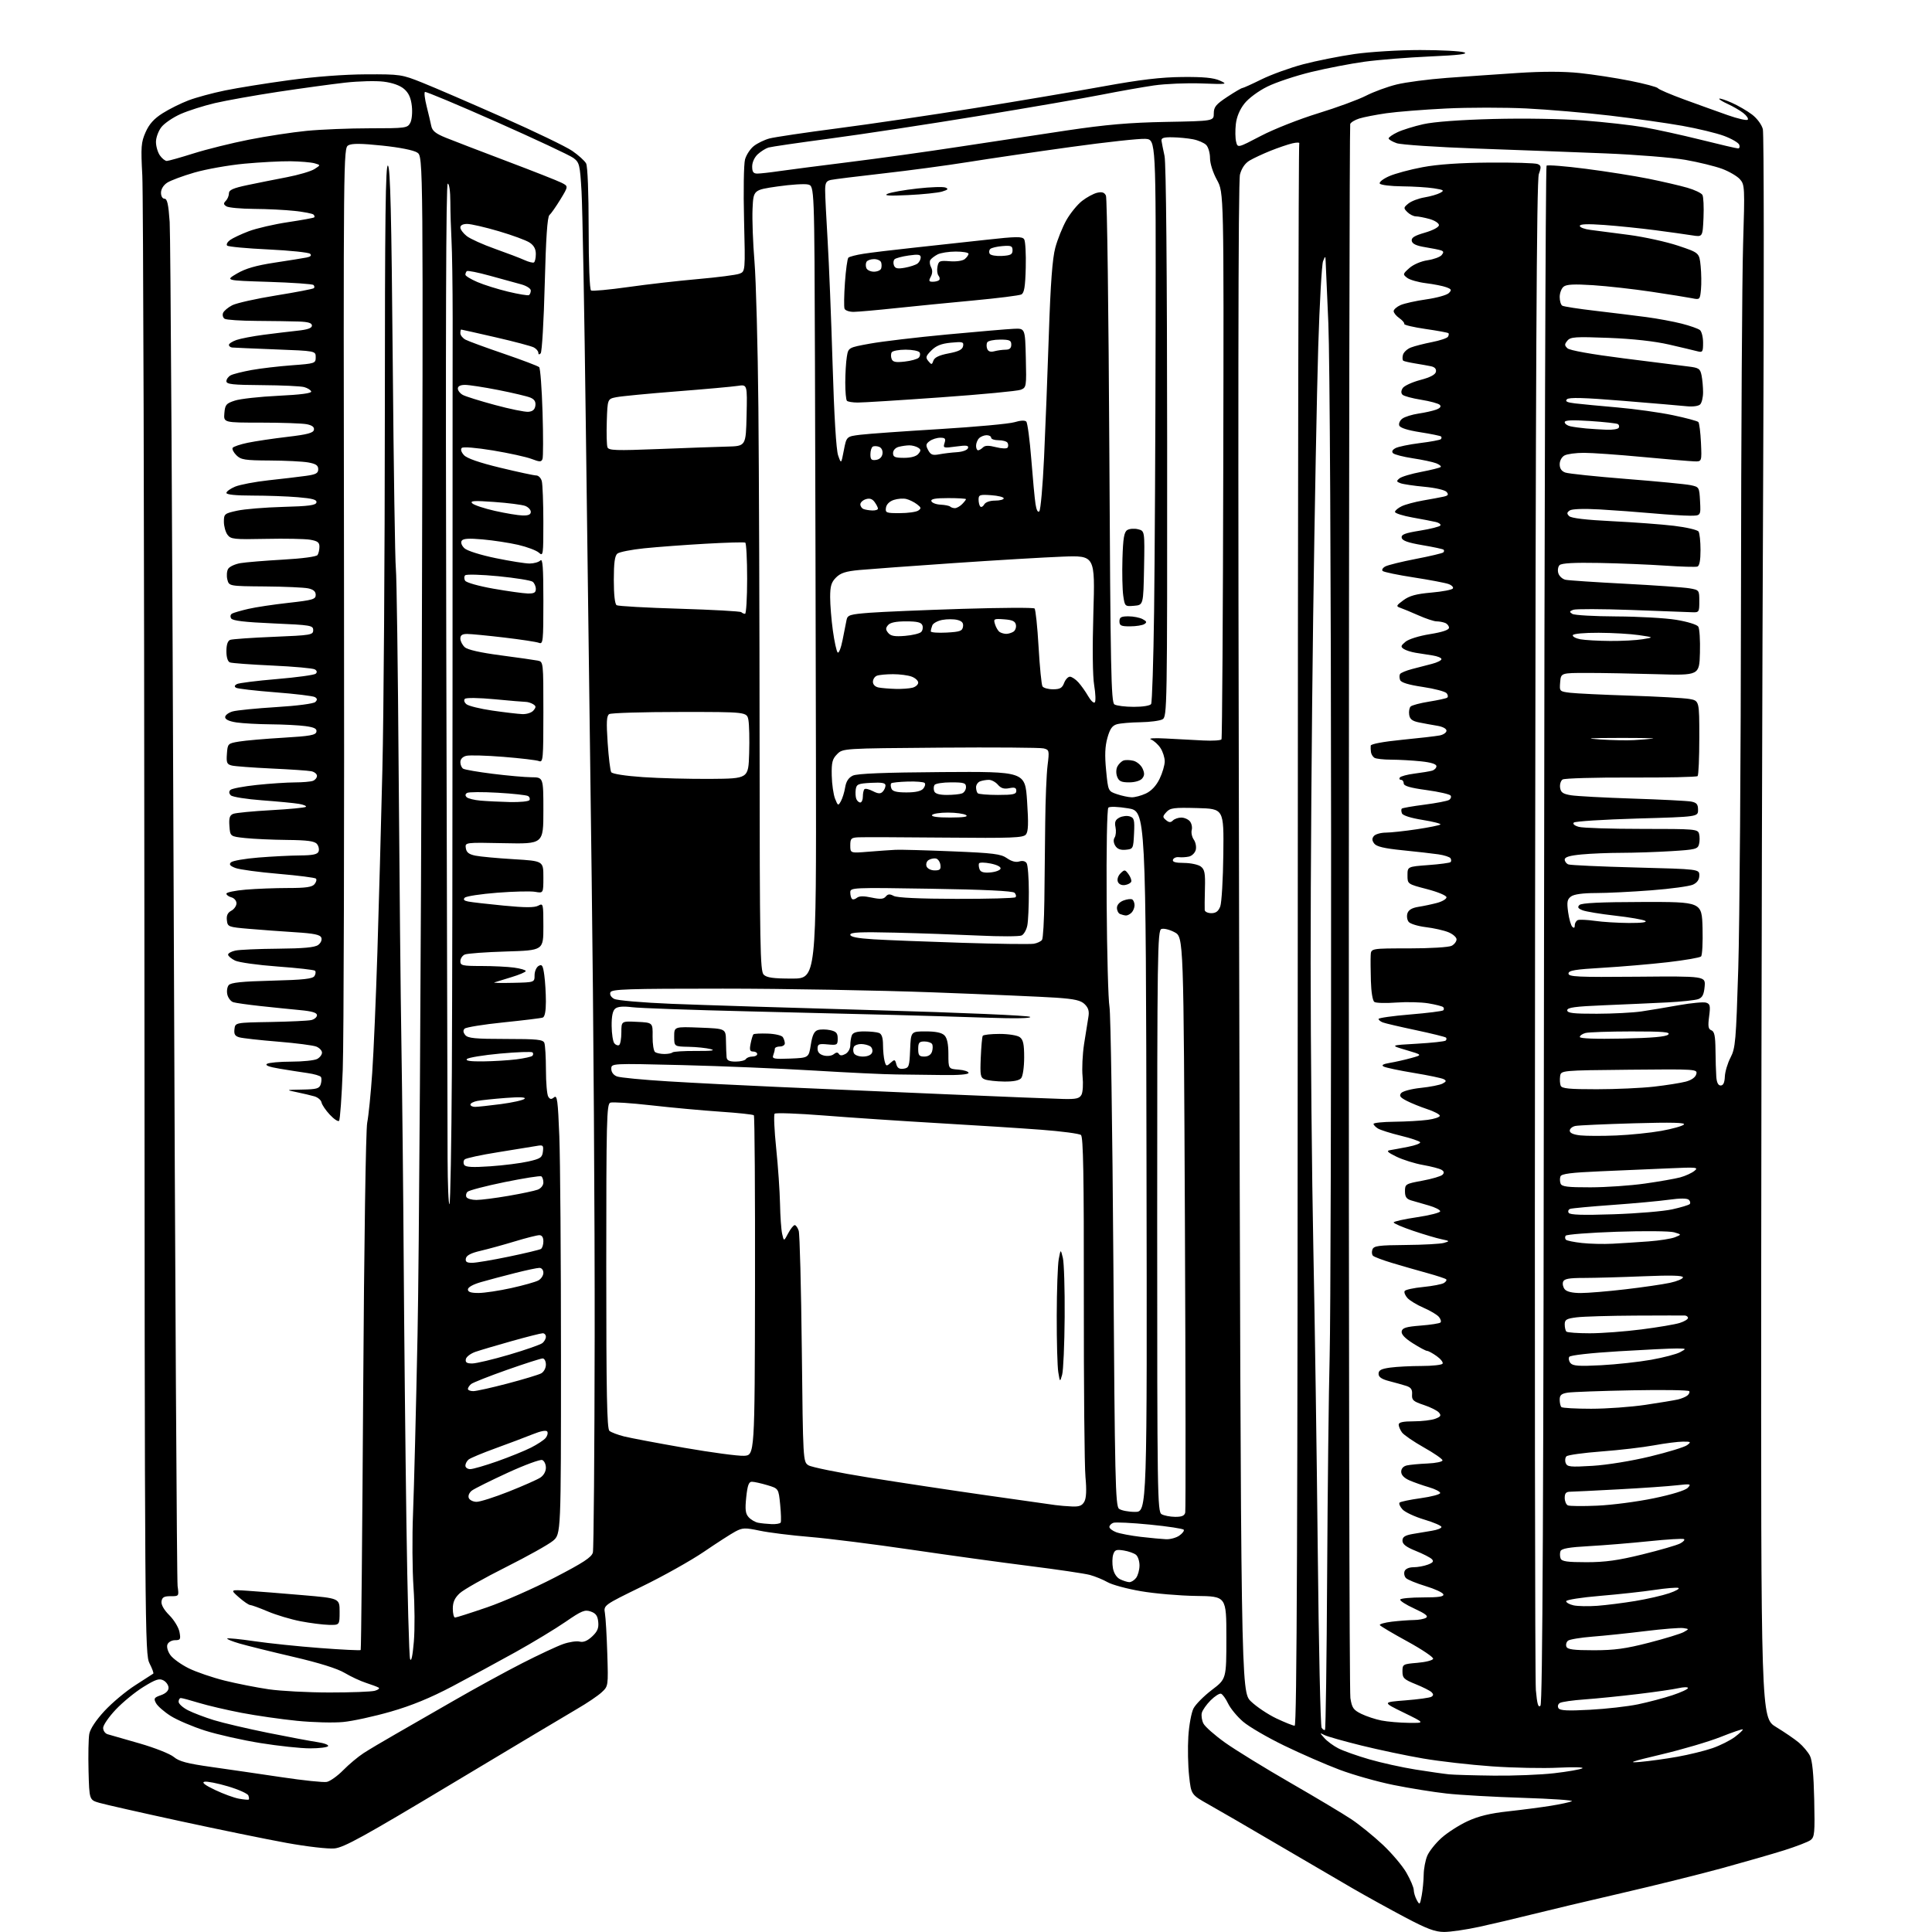 <?xml version="1.0" encoding="UTF-8" standalone="no"?>
<svg 
  version="1.1" 
  xmlns="http://www.w3.org/2000/svg" 
  xmlns:xlink="http://www.w3.org/1999/xlink" 
  xmlns:svg="http://www.w3.org/2000/svg"
  xmlns:rdf="http://www.w3.org/1999/02/22-rdf-syntax-ns#"
  xmlns:cc="http://creativecommons.org/ns#"
  xmlns:dc="http://purl.org/dc/elements/1.1/"
  viewBox="0 0 768 768"
  width="768"
  height="768"
>
<style>svg {background-color: white; }</style>"
<path stroke="none" fill="black" fill-rule="evenodd" d="M574.05,767.98C570.45,767.97 567.20,766.75 558.50,762.14C552.45,758.94 543.12,753.79 537.76,750.69C532.41,747.59 518.91,739.70 507.76,733.16C496.62,726.61 484.35,719.49 480.50,717.34C473.50,713.41 473.50,713.41 472.69,705.96C472.24,701.86 472.10,694.81 472.38,690.30C472.66,685.79 473.59,680.77 474.43,679.14C475.27,677.50 478.56,674.20 481.73,671.78C487.50,667.40 487.50,667.40 487.50,650.98C487.50,634.56 487.50,634.56 475.50,634.41C468.90,634.32 459.00,633.47 453.50,632.52C448.00,631.58 442.04,629.96 440.27,628.94C438.49,627.92 435.32,626.63 433.24,626.06C431.15,625.50 420.32,623.90 409.18,622.50C398.03,621.10 376.90,618.18 362.21,616.02C347.52,613.86 329.43,611.58 322.00,610.96C314.57,610.35 305.57,609.23 302.00,608.47C296.16,607.25 295.18,607.28 292.32,608.80C290.56,609.74 284.94,613.36 279.82,616.85C274.69,620.34 263.62,626.55 255.21,630.64C239.93,638.10 239.93,638.10 240.47,641.30C240.77,643.06 241.19,650.30 241.41,657.38C241.81,670.27 241.81,670.27 239.16,672.73C237.70,674.09 233.35,677.03 229.50,679.26C225.65,681.50 203.38,694.81 180.00,708.83C144.58,730.09 136.74,734.41 132.95,734.78C130.40,735.02 122.05,734.06 113.95,732.59C106.00,731.15 86.90,727.24 71.50,723.90C56.10,720.56 41.70,717.30 39.50,716.66C35.50,715.50 35.50,715.50 35.20,704.00C35.04,697.67 35.17,691.04 35.49,689.26C35.86,687.25 38.16,683.78 41.54,680.13C44.54,676.89 50.03,672.30 53.75,669.92C57.46,667.55 60.69,665.46 60.93,665.29C61.17,665.12 60.50,663.29 59.45,661.24C57.59,657.59 57.54,650.71 57.40,370.00C57.32,211.88 56.95,76.77 56.57,69.77C55.96,58.33 56.09,56.59 57.88,52.54C59.31,49.31 61.22,47.18 64.64,45.02C67.26,43.35 71.90,41.05 74.95,39.89C78.00,38.73 84.55,36.96 89.50,35.95C94.45,34.93 105.92,33.09 115.00,31.86C125.20,30.47 136.84,29.59 145.50,29.55C159.16,29.50 159.71,29.58 168.00,32.91C172.68,34.78 186.96,40.95 199.75,46.61C212.54,52.27 225.02,58.29 227.49,59.99C229.95,61.69 232.43,63.93 232.99,64.97C233.59,66.10 234.00,76.55 234.00,90.88C234.00,105.00 234.39,115.12 234.95,115.47C235.48,115.79 242.11,115.18 249.70,114.11C257.29,113.03 269.80,111.60 277.50,110.93C285.20,110.25 292.58,109.31 293.89,108.82C296.28,107.94 296.28,107.94 295.77,87.30C295.49,75.95 295.66,65.19 296.16,63.38C296.66,61.57 298.24,59.17 299.66,58.05C301.09,56.93 303.89,55.57 305.88,55.04C307.87,54.51 320.07,52.69 333.00,51.01C345.93,49.33 370.45,45.71 387.50,42.97C404.55,40.23 427.50,36.35 438.50,34.35C453.31,31.66 461.49,30.69 470.00,30.61C478.37,30.53 482.42,30.92 484.90,32.03C488.15,33.50 487.86,33.55 477.64,33.17C471.78,32.95 463.27,33.31 458.74,33.96C454.21,34.62 444.88,36.27 438.00,37.63C431.12,39.00 409.07,42.80 389.00,46.10C368.93,49.39 342.38,53.43 330.00,55.07C317.62,56.71 306.60,58.32 305.50,58.64C304.40,58.97 302.49,60.16 301.25,61.29C299.93,62.49 299.00,64.52 299.00,66.17C299.00,68.36 299.47,69.00 301.06,69.00C302.19,69.00 306.13,68.56 309.81,68.02C313.49,67.49 325.95,65.88 337.50,64.44C349.05,63.01 368.62,60.28 381.00,58.38C393.38,56.48 412.73,53.56 424.00,51.87C439.80,49.52 448.85,48.74 463.50,48.46C482.50,48.11 482.50,48.11 482.50,45.08C482.50,42.53 483.34,41.50 487.84,38.52C490.77,36.59 493.47,35.00 493.83,35.00C494.19,35.00 497.64,33.44 501.49,31.54C505.35,29.64 512.77,26.95 518.00,25.56C523.23,24.18 532.45,22.34 538.50,21.47C544.61,20.60 556.18,19.89 564.52,19.89C572.78,19.89 580.65,20.31 582.02,20.81C583.81,21.47 580.03,21.93 568.50,22.44C559.70,22.83 548.00,23.77 542.50,24.52C537.00,25.27 527.44,27.11 521.26,28.61C515.08,30.11 507.22,32.72 503.80,34.42C500.23,36.18 496.33,39.07 494.67,41.18C492.80,43.54 491.59,46.46 491.26,49.37C490.98,51.85 491.03,55.00 491.38,56.36C492.00,58.85 492.00,58.85 501.25,54.01C506.34,51.34 516.57,47.31 524.00,45.03C531.42,42.75 539.98,39.61 543.00,38.05C546.02,36.50 551.51,34.48 555.19,33.58C558.87,32.68 567.87,31.50 575.19,30.96C582.51,30.42 595.21,29.54 603.40,29.00C613.27,28.36 621.55,28.37 627.90,29.03C633.18,29.58 642.23,30.97 648.00,32.12C653.77,33.27 658.74,34.59 659.03,35.06C659.33,35.53 664.05,37.55 669.53,39.56C675.01,41.56 682.77,44.36 686.76,45.76C690.75,47.17 694.34,47.99 694.74,47.59C695.14,47.19 694.35,46.00 692.99,44.93C691.62,43.87 688.82,42.25 686.77,41.32C684.72,40.39 683.22,39.45 683.43,39.23C683.65,39.01 685.89,39.74 688.40,40.85C690.91,41.96 694.54,44.07 696.47,45.54C698.48,47.07 700.30,49.55 700.76,51.35C701.20,53.08 701.25,114.80 700.89,188.50C700.52,262.20 700.17,403.58 700.11,502.68C700.00,682.86 700.00,682.86 706.03,686.52C709.35,688.54 713.42,691.32 715.07,692.71C716.72,694.10 718.70,696.45 719.47,697.93C720.42,699.78 720.96,705.28 721.18,715.40C721.47,728.68 721.32,730.29 719.70,731.48C718.71,732.20 713.98,734.02 709.20,735.53C704.41,737.03 693.30,740.23 684.50,742.64C675.70,745.05 657.70,749.52 644.50,752.57C631.30,755.62 615.33,759.41 609.00,761.00C602.67,762.59 593.25,764.81 588.05,765.94C582.85,767.07 576.55,767.99 574.05,767.98zM565.15,753.50C565.55,751.30 565.91,747.57 565.94,745.22C565.97,742.86 566.61,739.49 567.35,737.72C568.09,735.95 570.62,732.76 572.97,730.64C575.33,728.51 580.01,725.51 583.38,723.95C587.75,721.93 592.36,720.82 599.50,720.04C605.00,719.44 612.65,718.44 616.50,717.82C620.35,717.20 624.10,716.38 624.84,716.01C625.57,715.63 616.80,715.03 605.34,714.67C593.88,714.31 580.23,713.54 575.00,712.95C569.77,712.37 560.33,710.85 554.00,709.57C547.67,708.30 538.00,705.57 532.50,703.50C527.00,701.43 517.08,697.11 510.46,693.89C503.83,690.68 496.50,686.41 494.16,684.40C491.82,682.40 489.14,679.16 488.20,677.20C487.27,675.25 485.99,673.48 485.37,673.28C484.75,673.08 482.90,674.26 481.25,675.90C479.61,677.55 478.03,679.78 477.75,680.86C477.46,681.94 477.74,683.86 478.37,685.11C478.99,686.36 482.88,689.79 487.00,692.73C491.13,695.67 502.82,702.86 513.00,708.72C523.17,714.58 534.09,721.11 537.26,723.23C540.43,725.36 545.99,729.86 549.61,733.25C553.23,736.64 557.50,741.68 559.09,744.46C560.68,747.23 561.99,750.32 561.99,751.32C562.00,752.31 562.54,754.11 563.20,755.32C564.34,757.38 564.45,757.27 565.15,753.50zM98.87,715.36C99.08,715.21 99.01,714.47 98.72,713.72C98.43,712.97 94.78,711.34 90.61,710.10C86.44,708.86 82.24,708.04 81.27,708.27C80.08,708.55 81.47,709.63 85.50,711.54C88.80,713.11 93.08,714.67 95.00,715.01C96.92,715.35 98.67,715.51 98.87,715.36zM129.89,708.34C131.21,708.09 134.14,706.00 136.41,703.70C138.67,701.39 142.32,698.34 144.51,696.91C146.71,695.49 152.32,692.15 157.00,689.48C161.68,686.81 172.25,680.73 180.50,675.97C188.75,671.21 200.90,664.56 207.50,661.19C214.10,657.82 221.46,654.38 223.86,653.54C226.25,652.70 229.19,652.26 230.40,652.56C231.89,652.94 233.47,652.30 235.36,650.55C237.48,648.57 238.05,647.23 237.81,644.76C237.57,642.30 236.86,641.31 234.82,640.60C232.47,639.78 231.20,640.30 224.82,644.70C220.79,647.47 211.88,652.87 205.00,656.70C198.12,660.52 186.82,666.65 179.89,670.31C171.13,674.93 163.62,678.02 155.33,680.40C148.77,682.29 140.27,684.15 136.45,684.52C132.63,684.90 124.35,684.68 118.06,684.05C111.76,683.42 101.86,682.00 96.06,680.89C90.25,679.78 82.64,678.00 79.14,676.94C75.65,675.87 72.39,675.00 71.89,675.00C71.40,675.00 71.00,675.67 71.00,676.48C71.00,677.29 72.69,678.82 74.75,679.87C76.81,680.92 81.45,682.68 85.05,683.79C88.66,684.90 98.33,687.17 106.55,688.83C114.77,690.48 123.63,692.15 126.24,692.53C128.85,692.91 130.73,693.62 130.43,694.11C130.13,694.60 126.90,695.00 123.25,695.00C119.60,695.00 110.74,694.06 103.56,692.90C96.38,691.75 86.45,689.51 81.50,687.94C76.54,686.36 70.39,683.73 67.82,682.10C65.25,680.47 62.64,678.19 62.02,677.03C61.02,675.17 61.24,674.81 63.95,673.87C65.88,673.19 67.00,672.12 67.00,670.94C67.00,669.91 66.09,668.58 64.98,667.99C63.31,667.09 61.92,667.55 57.00,670.58C53.73,672.60 48.79,676.64 46.03,679.57C43.26,682.49 41.00,685.78 41.00,686.87C41.00,687.97 41.79,689.09 42.75,689.38C43.71,689.66 49.43,691.30 55.46,693.03C61.51,694.77 67.63,697.19 69.10,698.43C71.19,700.19 74.42,701.05 84.13,702.41C90.94,703.37 103.47,705.20 112.00,706.47C120.53,707.75 128.58,708.59 129.89,708.34zM593.83,705.84C601.71,705.93 612.51,705.50 617.83,704.88C623.15,704.27 628.17,703.39 629.00,702.94C629.83,702.49 625.55,702.38 619.50,702.68C613.45,702.99 601.52,702.75 593.00,702.15C584.48,701.55 572.21,700.15 565.75,699.04C559.29,697.94 548.27,695.62 541.25,693.89C534.24,692.16 527.60,690.28 526.50,689.72C524.50,688.71 524.50,688.71 526.50,690.96C527.60,692.20 530.10,694.03 532.05,695.02C534.00,696.02 539.51,697.97 544.28,699.35C549.06,700.74 557.36,702.57 562.74,703.43C568.11,704.28 574.08,705.14 576.00,705.33C577.92,705.52 585.95,705.75 593.83,705.84zM652.00,700.39C655.58,700.08 662.23,699.16 666.79,698.34C671.35,697.53 677.61,695.99 680.70,694.93C683.78,693.87 687.84,691.83 689.72,690.40C691.60,688.97 692.98,687.64 692.79,687.45C692.60,687.26 688.63,688.62 683.97,690.47C679.31,692.32 668.75,695.44 660.50,697.39C648.32,700.28 646.72,700.84 652.00,700.39zM526.71,687.62C526.99,687.34 527.38,659.52 527.56,625.80C527.75,592.09 528.19,553.02 528.56,539.00C528.92,524.98 529.18,432.05 529.13,332.50C529.08,229.09 528.61,141.64 528.04,128.50C527.49,115.85 527.00,104.60 526.95,103.50C526.88,101.70 526.78,101.74 525.94,103.82C525.43,105.10 524.56,120.40 524.02,137.82C523.48,155.25 522.57,203.70 522.00,245.50C521.43,287.30 520.98,349.18 521.00,383.00C521.01,416.82 521.50,467.68 522.07,496.00C522.65,524.33 523.44,578.55 523.83,616.50C524.22,654.45 524.91,686.09 525.37,686.82C525.83,687.54 526.43,687.90 526.71,687.62zM514.65,686.00C515.53,686.00 515.83,608.68 515.88,371.95C515.92,199.22 516.18,57.52 516.47,57.05C516.75,56.59 515.53,56.56 513.74,56.98C511.96,57.40 508.04,58.74 505.04,59.94C502.03,61.15 498.31,62.89 496.76,63.80C494.93,64.88 493.59,66.82 492.91,69.35C492.18,72.04 492.08,165.17 492.57,372.87C493.28,672.50 493.28,672.50 497.31,676.37C499.53,678.50 504.08,681.54 507.42,683.12C510.77,684.70 514.02,686.00 514.65,686.00zM560.00,684.86C566.50,684.94 566.50,684.94 558.00,680.79C549.50,676.64 549.50,676.64 558.68,675.92C563.72,675.53 568.38,674.89 569.01,674.49C569.85,673.97 569.87,673.47 569.09,672.69C568.49,672.09 565.63,670.65 562.75,669.49C558.09,667.61 557.50,667.05 557.50,664.44C557.50,661.57 557.65,661.49 563.42,661.00C566.68,660.73 569.51,660.01 569.70,659.40C569.90,658.80 565.32,655.71 559.52,652.53C553.71,649.36 548.76,646.42 548.51,646.01C548.26,645.61 550.40,644.99 553.28,644.64C556.15,644.30 560.08,644.01 562.00,643.99C563.92,643.98 566.12,643.57 566.88,643.09C567.89,642.45 566.61,641.45 562.19,639.42C558.84,637.89 556.34,636.27 556.61,635.82C556.89,635.37 560.95,635.00 565.64,635.00C571.98,635.00 574.06,634.68 573.75,633.76C573.53,633.08 570.36,631.61 566.71,630.51C563.06,629.40 559.55,627.97 558.91,627.32C558.26,626.67 558.01,625.43 558.34,624.57C558.69,623.63 560.13,623.00 561.90,623.00C563.53,623.00 566.10,622.53 567.60,621.96C569.67,621.17 570.05,620.65 569.16,619.76C568.52,619.12 565.63,617.65 562.75,616.49C558.95,614.96 557.50,613.84 557.50,612.44C557.50,610.97 558.46,610.34 561.50,609.79C563.70,609.39 567.19,608.81 569.25,608.49C571.31,608.17 573.00,607.50 573.00,607.00C573.00,606.50 569.92,605.17 566.16,604.05C562.40,602.93 558.50,601.11 557.50,600.00C556.50,598.89 555.99,597.68 556.36,597.30C556.74,596.93 560.52,596.14 564.77,595.55C569.02,594.96 572.50,594.04 572.50,593.49C572.50,592.95 570.48,591.91 568.00,591.19C565.52,590.47 562.04,589.24 560.25,588.46C558.14,587.53 557.00,586.33 557.00,585.04C557.00,583.78 557.84,582.85 559.25,582.53C560.49,582.25 564.20,581.90 567.50,581.76C570.80,581.62 573.47,581.05 573.42,580.50C573.38,579.95 570.04,577.64 565.99,575.37C561.95,573.09 558.05,570.42 557.32,569.43C556.59,568.43 556.00,567.03 556.00,566.31C556.00,565.38 557.71,565.00 561.93,565.00C565.20,565.00 569.07,564.54 570.54,563.98C572.71,563.16 572.99,562.70 572.03,561.54C571.38,560.75 568.66,559.38 565.99,558.50C561.76,557.09 561.16,556.56 561.32,554.30C561.46,552.35 560.89,551.52 559.00,550.91C557.62,550.47 554.59,549.62 552.25,549.02C549.20,548.23 548.00,547.41 548.00,546.10C548.00,544.68 549.05,544.13 552.64,543.64C555.19,543.29 560.79,543.00 565.08,543.00C569.37,543.00 573.14,542.58 573.45,542.08C573.77,541.57 572.71,540.22 571.11,539.08C569.50,537.93 567.79,537.00 567.29,537.00C566.80,537.00 564.25,535.64 561.63,533.98C558.43,531.95 556.97,530.39 557.19,529.23C557.45,527.85 558.97,527.39 564.74,526.94C568.71,526.63 572.26,526.08 572.62,525.71C572.99,525.35 572.70,524.35 571.99,523.49C571.27,522.63 568.54,521.00 565.92,519.87C563.29,518.74 560.39,516.99 559.47,515.97C558.56,514.96 558.06,513.71 558.38,513.19C558.70,512.68 562.00,511.96 565.73,511.60C569.45,511.23 573.16,510.52 573.97,510.02C574.78,509.52 575.19,508.86 574.88,508.55C574.58,508.24 571.21,507.13 567.41,506.08C563.61,505.04 557.38,503.24 553.56,502.10C549.74,500.96 546.24,499.64 545.78,499.18C545.31,498.71 545.22,497.58 545.57,496.67C546.12,495.24 548.04,494.99 558.86,494.90C565.81,494.85 572.62,494.47 574.00,494.07C576.40,493.37 576.36,493.31 573.00,492.61C571.08,492.21 566.01,490.71 561.75,489.27C557.49,487.83 554.00,486.33 554.00,485.94C554.00,485.55 558.16,484.62 563.25,483.87C568.34,483.11 572.50,482.05 572.50,481.50C572.50,480.95 570.48,479.92 568.00,479.21C565.52,478.51 562.38,477.60 561.00,477.19C559.07,476.62 558.50,475.78 558.50,473.53C558.50,470.72 558.73,470.57 565.42,469.34C569.22,468.64 572.82,467.58 573.41,466.99C574.17,466.23 574.07,465.66 573.05,465.03C572.26,464.54 568.95,463.68 565.68,463.10C562.42,462.53 557.67,461.04 555.12,459.80C551.62,458.10 550.99,457.47 552.50,457.22C553.60,457.04 556.87,456.44 559.76,455.87C562.66,455.31 564.80,454.49 564.52,454.04C564.24,453.59 560.75,452.42 556.76,451.45C552.77,450.48 548.71,449.19 547.75,448.60C546.79,448.01 546.00,447.18 546.00,446.76C546.00,446.34 549.71,445.96 554.25,445.91C558.79,445.86 564.75,445.53 567.50,445.16C570.25,444.80 572.43,444.05 572.35,443.50C572.26,442.95 570.00,441.77 567.31,440.89C564.63,440.00 560.95,438.51 559.15,437.58C556.55,436.23 556.10,435.59 556.99,434.51C557.61,433.76 561.13,432.83 564.81,432.45C568.49,432.07 572.36,431.30 573.41,430.76C574.95,429.95 575.05,429.61 573.91,428.99C573.13,428.57 567.77,427.45 562.00,426.50C556.23,425.55 550.84,424.41 550.03,423.97C549.00,423.42 549.76,422.97 552.53,422.50C554.71,422.13 558.52,421.27 561.00,420.58C565.50,419.34 565.50,419.34 559.00,417.42C552.50,415.50 552.50,415.50 563.28,414.89C569.21,414.55 574.34,413.99 574.69,413.64C575.05,413.29 575.09,412.76 574.80,412.46C574.50,412.17 569.11,410.84 562.82,409.50C556.52,408.17 550.61,406.79 549.69,406.43C548.76,406.08 548.00,405.45 548.00,405.04C548.00,404.64 553.65,403.84 560.55,403.27C567.45,402.70 573.38,401.95 573.72,401.62C574.06,401.28 574.04,400.71 573.69,400.35C573.33,400.00 570.67,399.32 567.77,398.84C564.87,398.36 559.12,398.23 555.00,398.53C550.88,398.84 546.97,398.73 546.33,398.29C545.65,397.82 545.07,394.36 544.95,389.99C544.83,385.87 544.79,381.26 544.87,379.75C545.00,377.00 545.00,377.00 560.07,377.00C568.54,377.00 575.98,376.55 577.07,375.96C578.13,375.40 579.00,374.25 579.00,373.41C579.00,372.58 577.54,371.30 575.75,370.57C573.96,369.84 569.94,368.93 566.82,368.56C563.70,368.18 560.62,367.25 559.99,366.48C559.35,365.72 559.12,364.19 559.47,363.08C559.91,361.71 561.29,360.89 563.81,360.49C565.84,360.18 569.19,359.47 571.25,358.92C573.31,358.37 575.00,357.37 575.00,356.69C575.00,355.99 571.62,354.58 567.25,353.44C559.50,351.42 559.50,351.42 559.50,347.96C559.50,344.50 559.50,344.50 567.78,343.88C572.34,343.55 576.32,343.01 576.63,342.70C576.94,342.39 576.94,341.71 576.61,341.18C576.29,340.66 574.11,339.95 571.76,339.61C569.42,339.27 563.00,338.54 557.50,337.99C550.20,337.25 547.17,336.53 546.27,335.32C545.36,334.10 545.33,333.31 546.14,332.33C546.75,331.60 548.88,330.99 550.87,330.98C552.87,330.97 558.44,330.36 563.25,329.64C568.07,328.92 572.27,328.06 572.59,327.75C572.90,327.43 569.71,326.61 565.49,325.93C560.80,325.18 557.61,324.16 557.29,323.31C556.99,322.54 556.97,321.70 557.23,321.44C557.49,321.18 561.54,320.47 566.23,319.87C570.92,319.26 575.32,318.42 576.01,317.99C576.70,317.57 576.99,316.79 576.66,316.26C576.33,315.73 572.00,314.74 567.03,314.06C560.50,313.17 558.00,312.43 558.00,311.41C558.00,310.64 557.52,310.00 556.94,310.00C556.36,310.00 556.13,309.59 556.44,309.09C556.75,308.60 559.36,307.89 562.25,307.52C565.14,307.16 568.29,306.63 569.25,306.36C570.21,306.09 571.00,305.28 571.00,304.58C571.00,303.73 568.87,303.06 564.85,302.64C561.47,302.29 556.19,301.99 553.10,301.98C550.02,301.98 546.98,301.64 546.35,301.23C545.72,300.83 545.10,299.82 544.98,299.00C544.86,298.18 544.82,297.00 544.88,296.40C544.95,295.74 549.89,294.82 557.25,294.09C563.99,293.43 570.74,292.65 572.25,292.36C573.76,292.08 575.00,291.22 575.00,290.47C575.00,289.65 573.47,288.84 571.25,288.49C569.19,288.15 565.92,287.55 564.00,287.16C561.36,286.61 560.42,285.86 560.17,284.10C559.98,282.82 560.24,281.36 560.74,280.86C561.25,280.35 564.51,279.48 568.00,278.92C571.50,278.36 574.75,277.66 575.23,277.36C575.70,277.06 575.63,276.26 575.06,275.57C574.49,274.89 570.23,273.76 565.58,273.07C559.89,272.22 556.96,271.33 556.57,270.32C556.25,269.49 556.24,268.42 556.54,267.94C556.84,267.45 558.98,266.56 561.29,265.96C563.61,265.36 567.19,264.43 569.25,263.89C571.31,263.36 573.00,262.51 573.00,262.01C573.00,261.50 571.42,260.85 569.50,260.55C567.58,260.25 564.54,259.77 562.75,259.49C560.96,259.20 558.83,258.52 558.00,257.96C556.71,257.10 556.81,256.70 558.68,255.13C559.92,254.08 564.10,252.77 568.43,252.08C573.42,251.27 576.00,250.40 576.00,249.53C576.00,248.81 575.29,247.94 574.42,247.61C573.55,247.27 572.03,247.00 571.04,247.00C570.05,247.00 566.82,245.93 563.87,244.62C560.92,243.32 557.64,241.95 556.59,241.60C554.88,241.01 555.01,240.70 557.87,238.60C560.28,236.82 562.96,236.09 569.00,235.56C573.38,235.18 577.22,234.44 577.54,233.93C577.86,233.42 577.08,232.62 575.81,232.16C574.54,231.70 568.33,230.52 562.00,229.54C555.67,228.57 550.11,227.41 549.64,226.98C549.17,226.54 549.64,225.73 550.69,225.17C551.73,224.61 557.21,223.26 562.87,222.17C568.52,221.08 573.41,219.92 573.74,219.59C574.07,219.27 574.12,218.79 573.86,218.52C573.59,218.26 569.81,217.44 565.44,216.71C559.67,215.73 557.42,214.93 557.19,213.76C556.95,212.49 558.44,211.91 564.47,210.94C568.64,210.27 572.29,209.34 572.57,208.89C572.85,208.43 572.05,207.81 570.79,207.51C569.53,207.21 565.35,206.40 561.50,205.72C557.65,205.03 554.51,204.03 554.53,203.49C554.54,202.94 555.75,201.93 557.21,201.23C558.67,200.53 562.48,199.51 565.68,198.95C568.88,198.40 572.55,197.72 573.84,197.43C575.66,197.03 575.93,196.62 575.06,195.57C574.42,194.80 570.67,193.92 566.28,193.51C562.06,193.12 557.76,192.48 556.72,192.09C555.08,191.48 555.02,191.23 556.30,190.17C557.11,189.49 561.00,188.33 564.95,187.58C568.90,186.82 572.38,185.95 572.69,185.64C573.00,185.33 572.19,184.66 570.88,184.15C569.57,183.64 565.40,182.75 561.62,182.18C557.83,181.60 554.30,180.70 553.76,180.16C553.13,179.53 553.47,178.82 554.74,178.14C555.81,177.56 560.17,176.66 564.43,176.13C568.68,175.61 572.42,174.91 572.75,174.59C573.07,174.26 573.12,173.78 572.85,173.51C572.58,173.25 568.86,172.49 564.58,171.82C559.58,171.04 556.59,170.09 556.23,169.16C555.93,168.36 556.48,167.12 557.47,166.40C558.46,165.67 561.35,164.78 563.89,164.40C566.42,164.03 569.59,163.32 570.91,162.83C572.51,162.23 572.99,161.59 572.33,160.93C571.79,160.39 568.45,159.48 564.92,158.91C561.39,158.35 558.06,157.45 557.52,156.91C556.89,156.28 556.91,155.37 557.59,154.29C558.16,153.38 561.30,151.93 564.55,151.06C568.54,150.01 570.58,148.94 570.80,147.78C571.02,146.66 570.34,145.91 568.82,145.59C567.54,145.33 564.70,144.82 562.51,144.47C560.31,144.11 558.22,143.63 557.85,143.41C557.49,143.18 557.41,142.14 557.69,141.08C557.96,140.03 559.39,138.70 560.85,138.14C562.31,137.57 566.08,136.61 569.23,135.99C572.39,135.37 575.24,134.42 575.58,133.87C575.92,133.32 576.01,132.68 575.78,132.45C575.56,132.22 571.44,131.46 566.64,130.77C561.84,130.07 558.05,129.17 558.21,128.77C558.37,128.37 557.49,127.33 556.25,126.46C555.01,125.60 554.00,124.35 554.00,123.69C554.00,123.03 555.24,121.94 556.75,121.27C558.26,120.61 562.87,119.58 567.00,119.00C571.12,118.41 575.13,117.30 575.92,116.51C577.16,115.27 577.02,114.96 574.92,114.18C573.59,113.68 569.96,112.96 566.86,112.58C563.76,112.20 560.39,111.24 559.36,110.44C557.57,109.06 557.61,108.91 560.23,106.57C561.81,105.16 564.86,103.84 567.45,103.46C569.92,103.09 572.45,102.16 573.08,101.40C573.95,100.35 573.90,99.91 572.86,99.54C572.11,99.28 569.25,98.70 566.51,98.26C563.04,97.70 561.42,96.94 561.20,95.78C560.95,94.50 562.22,93.70 566.44,92.48C569.72,91.52 572.00,90.29 572.00,89.48C572.00,88.72 570.31,87.63 568.25,87.05C566.19,86.48 563.74,86.01 562.82,86.01C561.90,86.00 560.38,85.24 559.45,84.31C557.86,82.72 557.89,82.51 559.88,80.89C561.05,79.95 563.92,78.86 566.25,78.47C568.59,78.08 571.40,77.27 572.50,76.67C574.26,75.70 573.97,75.49 570.00,74.86C567.52,74.47 561.81,74.11 557.31,74.07C552.80,74.03 548.83,73.54 548.49,72.98C548.14,72.41 549.80,71.10 552.18,70.05C554.55,69.00 560.55,67.38 565.50,66.46C571.50,65.33 580.34,64.72 592.00,64.63C601.62,64.56 610.26,64.81 611.20,65.20C612.66,65.80 612.73,66.34 611.71,69.20C610.82,71.69 610.46,144.73 610.21,368.50C610.03,531.30 610.17,667.81 610.53,671.85C611.03,677.42 611.47,678.93 612.35,678.05C613.21,677.19 613.57,600.80 613.78,371.73C613.93,203.88 614.38,66.24 614.78,65.86C615.17,65.49 622.19,66.04 630.38,67.10C638.56,68.15 649.81,69.94 655.38,71.06C660.94,72.19 667.86,73.79 670.74,74.63C673.62,75.46 676.32,76.74 676.74,77.49C677.16,78.23 677.35,82.30 677.17,86.53C676.83,94.23 676.83,94.23 672.67,93.56C670.38,93.19 663.77,92.27 658.00,91.51C652.23,90.76 643.11,89.82 637.75,89.43C631.02,88.94 628.00,89.06 628.00,89.80C628.00,90.39 629.91,91.11 632.25,91.39C634.59,91.68 641.50,92.57 647.60,93.39C653.71,94.20 662.48,96.14 667.10,97.68C675.50,100.50 675.50,100.50 676.03,105.74C676.32,108.63 676.38,112.84 676.16,115.10C675.78,119.11 675.70,119.19 672.64,118.56C670.91,118.21 663.66,117.05 656.53,115.98C649.39,114.91 638.94,113.74 633.30,113.37C625.68,112.88 622.66,113.03 621.53,113.98C620.69,114.67 620.00,116.51 620.00,118.06C620.00,119.61 620.46,121.17 621.02,121.51C621.58,121.86 627.54,122.78 634.27,123.56C641.00,124.35 650.10,125.47 654.50,126.05C658.90,126.64 665.20,127.81 668.50,128.65C671.80,129.49 675.06,130.64 675.75,131.21C676.44,131.78 677.00,134.04 677.00,136.24C677.00,139.89 676.81,140.18 674.75,139.64C673.51,139.31 668.45,138.11 663.50,136.97C657.69,135.64 649.17,134.69 639.49,134.31C626.17,133.80 624.31,133.92 623.07,135.41C621.87,136.86 621.87,137.29 623.09,138.45C623.96,139.28 632.55,140.82 645.50,142.46C657.05,143.93 668.59,145.38 671.15,145.69C675.34,146.20 675.86,146.55 676.40,149.25C676.73,150.90 677.00,153.90 677.00,155.92C677.00,157.95 676.48,160.12 675.84,160.76C675.18,161.42 672.92,161.74 670.59,161.50C668.34,161.26 656.94,160.29 645.25,159.34C629.56,158.06 623.71,157.89 622.88,158.72C622.05,159.55 622.90,159.98 626.13,160.36C628.53,160.65 636.12,161.37 643.00,161.97C649.88,162.57 659.76,163.95 664.96,165.04C670.17,166.13 674.74,167.36 675.12,167.76C675.50,168.17 675.97,171.88 676.16,176.00C676.50,183.50 676.50,183.50 673.50,183.40C671.85,183.35 662.62,182.56 653.00,181.66C643.38,180.75 632.88,180.01 629.68,180.01C626.49,180.00 623.00,180.47 621.93,181.04C620.82,181.63 620.00,183.12 620.00,184.56C620.00,186.24 620.73,187.31 622.25,187.85C623.49,188.29 634.40,189.43 646.50,190.39C658.60,191.34 670.08,192.45 672.00,192.85C675.46,193.57 675.50,193.64 675.80,199.29C676.10,205.00 676.10,205.00 671.80,205.00C669.43,205.00 662.77,204.58 657.00,204.06C651.23,203.54 641.77,202.85 636.00,202.51C629.59,202.15 624.92,202.30 624.01,202.91C622.82,203.72 622.77,204.17 623.76,205.16C624.58,205.98 630.45,206.68 640.76,207.18C649.41,207.60 660.54,208.43 665.47,209.02C670.40,209.61 674.78,210.64 675.20,211.30C675.63,211.96 675.98,215.26 675.98,218.64C675.99,222.67 675.57,224.93 674.75,225.22C674.06,225.45 668.33,225.29 662.00,224.85C655.67,224.42 643.89,223.93 635.80,223.78C625.73,223.59 620.75,223.86 619.95,224.65C619.32,225.28 619.10,226.74 619.47,227.90C619.83,229.05 621.12,230.21 622.32,230.47C623.52,230.72 634.17,231.44 646.00,232.05C657.83,232.67 669.30,233.48 671.50,233.85C675.47,234.53 675.50,234.57 675.50,239.02C675.50,243.36 675.41,243.50 672.50,243.37C670.85,243.29 659.99,242.89 648.36,242.47C636.73,242.05 626.40,242.02 625.39,242.40C623.83,243.00 623.78,243.25 625.03,244.04C625.84,244.55 633.70,245.00 642.50,245.04C651.30,245.08 662.03,245.68 666.34,246.39C670.75,247.11 674.58,248.29 675.09,249.09C675.60,249.86 675.89,254.55 675.75,259.50C675.50,268.50 675.50,268.50 658.50,268.00C649.15,267.73 636.77,267.50 631.00,267.50C620.50,267.50 620.50,267.50 620.19,271.18C619.89,274.83 619.92,274.86 624.19,275.39C626.56,275.67 637.27,276.19 648.00,276.53C658.73,276.87 669.30,277.46 671.50,277.84C675.50,278.54 675.50,278.54 675.50,293.19C675.50,301.25 675.20,308.14 674.83,308.51C674.46,308.88 662.53,309.14 648.33,309.08C634.12,309.03 621.90,309.38 621.16,309.86C620.43,310.33 619.98,311.79 620.16,313.10C620.43,315.01 621.28,315.60 624.50,316.13C626.70,316.49 637.73,317.08 649.00,317.45C660.27,317.81 670.74,318.35 672.25,318.63C674.46,319.06 675.00,319.70 675.00,321.92C675.00,324.69 675.00,324.69 650.76,325.38C637.43,325.77 626.11,326.49 625.62,326.98C625.08,327.52 625.88,328.21 627.61,328.69C629.20,329.14 640.49,329.50 652.70,329.50C673.94,329.50 674.92,329.58 675.41,331.47C675.70,332.55 675.69,334.40 675.39,335.57C674.90,337.53 673.97,337.76 664.27,338.35C658.45,338.71 649.60,339.00 644.59,339.01C639.59,339.01 632.46,339.30 628.75,339.65C623.97,340.10 622.00,340.69 622.00,341.68C622.00,342.44 622.66,343.32 623.46,343.62C624.27,343.93 636.31,344.48 650.21,344.84C675.50,345.50 675.50,345.50 675.50,347.99C675.50,349.66 674.68,350.86 673.00,351.65C671.62,352.30 664.17,353.32 656.44,353.91C648.71,354.51 638.79,355.00 634.38,355.00C629.24,355.00 625.72,355.48 624.53,356.35C622.99,357.48 622.80,358.51 623.35,362.56C623.72,365.23 624.46,367.86 625.01,368.41C625.66,369.06 626.00,368.86 626.00,367.81C626.00,366.93 626.56,366.00 627.25,365.74C627.94,365.49 630.98,365.63 634.00,366.06C637.02,366.50 643.10,366.87 647.50,366.90C652.63,366.92 654.95,366.62 653.98,366.05C653.15,365.56 647.75,364.63 641.98,363.98C636.22,363.33 630.42,362.37 629.10,361.85C627.28,361.14 626.98,360.62 627.85,359.75C628.65,358.95 636.21,358.58 652.75,358.55C676.50,358.50 676.50,358.50 676.79,368.91C676.94,374.64 676.68,379.72 676.20,380.20C675.72,380.68 669.74,381.71 662.91,382.50C656.09,383.28 644.42,384.28 637.00,384.71C626.02,385.35 623.50,385.78 623.50,387.00C623.50,388.30 627.09,388.47 650.75,388.26C677.99,388.02 677.99,388.02 677.62,392.19C677.33,395.36 676.72,396.56 675.09,397.16C673.91,397.60 668.34,398.19 662.72,398.48C657.10,398.76 645.86,399.27 637.75,399.60C626.08,400.08 623.00,400.50 623.00,401.60C623.00,402.72 625.35,403.00 634.75,402.98C641.21,402.97 649.20,402.55 652.50,402.06C655.80,401.57 662.52,400.45 667.43,399.57C672.35,398.70 677.20,398.24 678.21,398.57C679.79,399.07 679.96,399.84 679.40,404.06C678.88,407.99 679.06,409.08 680.30,409.56C681.50,410.02 681.87,411.81 681.93,417.33C681.97,421.27 682.11,426.07 682.25,428.00C682.42,430.33 683.00,431.50 684.00,431.50C685.02,431.50 685.55,430.38 685.65,427.98C685.73,426.05 686.74,422.64 687.91,420.40C689.86,416.66 690.10,413.91 690.99,384.92C691.52,367.64 692.01,301.08 692.07,237.00C692.13,172.92 692.51,109.93 692.91,97.00C693.61,74.44 693.56,73.41 691.65,71.26C690.56,70.03 687.38,68.17 684.59,67.12C681.79,66.08 675.23,64.47 670.00,63.55C664.77,62.63 650.38,61.47 638.00,60.97C625.62,60.47 602.65,59.61 586.94,59.05C571.23,58.49 556.95,57.53 555.19,56.92C553.44,56.30 552.00,55.45 552.00,55.02C552.00,54.58 553.58,53.48 555.52,52.56C557.46,51.64 562.07,50.20 565.77,49.37C570.00,48.42 580.32,47.65 593.51,47.30C605.71,46.98 620.82,47.23 629.51,47.89C637.76,48.52 648.50,49.73 653.38,50.57C658.27,51.42 668.48,53.66 676.08,55.55C683.67,57.45 690.35,59.00 690.91,59.00C691.48,59.00 691.68,58.34 691.38,57.54C691.07,56.73 688.37,55.16 685.38,54.04C682.39,52.92 674.89,51.11 668.72,50.01C662.55,48.91 649.62,47.09 640.00,45.95C630.38,44.82 615.41,43.54 606.75,43.11C598.09,42.69 583.71,42.69 574.81,43.13C565.90,43.57 555.21,44.42 551.06,45.02C546.90,45.62 542.08,46.56 540.34,47.11C538.60,47.65 536.97,48.64 536.73,49.30C536.48,49.96 536.23,190.00 536.18,360.50C536.13,531.00 536.41,672.52 536.80,675.00C537.41,678.90 537.99,679.74 541.15,681.29C543.16,682.27 546.76,683.46 549.15,683.93C551.54,684.40 556.42,684.82 560.00,684.86zM632.01,679.66C638.45,679.32 647.04,678.34 651.11,677.50C655.17,676.65 661.31,675.03 664.75,673.90C668.19,672.76 671.00,671.47 671.00,671.02C671.00,670.58 669.31,670.60 667.25,671.07C665.19,671.54 657.88,672.60 651.00,673.42C644.12,674.25 634.65,675.20 629.94,675.54C625.23,675.87 620.79,676.51 620.06,676.96C619.31,677.43 619.08,678.31 619.52,679.03C620.11,679.99 623.12,680.14 632.01,679.66zM131.00,672.79C139.53,672.80 147.62,672.49 148.99,672.11C150.36,671.73 151.03,671.16 150.49,670.84C149.95,670.52 147.70,669.68 145.51,668.97C143.32,668.27 139.49,666.48 137.01,665.01C134.10,663.27 126.83,661.00 116.50,658.60C107.70,656.55 98.11,654.17 95.19,653.32C92.28,652.47 90.09,651.58 90.33,651.33C90.58,651.09 95.44,651.57 101.14,652.41C106.84,653.24 118.59,654.47 127.26,655.12C135.92,655.78 143.18,656.13 143.38,655.91C143.58,655.68 144.02,609.50 144.37,553.29C144.74,494.27 145.41,449.05 145.97,446.29C146.50,443.65 147.40,434.75 147.96,426.50C148.53,418.25 149.45,396.65 150.02,378.50C150.59,360.35 151.48,327.73 152.00,306.00C152.53,284.27 152.96,221.07 152.98,165.55C153.00,85.85 153.26,64.86 154.23,65.83C155.16,66.76 155.61,85.28 156.12,143.78C156.48,185.97 157.04,222.97 157.36,226.00C157.68,229.03 158.18,265.25 158.47,306.50C158.77,347.75 159.26,397.02 159.58,416.00C159.89,434.98 160.30,473.45 160.48,501.50C160.66,529.55 161.14,576.12 161.55,605.00C161.96,633.88 162.62,658.40 163.02,659.50C163.49,660.77 164.03,658.25 164.51,652.59C164.92,647.69 164.87,638.02 164.38,631.09C163.90,624.17 163.81,610.85 164.19,601.50C164.57,592.15 165.38,560.20 165.98,530.50C166.58,500.80 167.34,383.29 167.66,269.36C168.25,62.21 168.25,62.21 165.86,60.65C164.42,59.70 158.87,58.60 151.94,57.88C143.55,57.00 139.87,56.97 138.45,57.77C136.53,58.85 136.50,61.16 136.75,232.18C136.89,327.51 136.67,414.35 136.25,425.17C135.84,435.98 135.18,445.16 134.78,445.55C134.38,445.95 132.73,444.85 131.10,443.10C129.47,441.36 127.99,439.17 127.81,438.24C127.63,437.30 126.36,436.22 124.99,435.82C123.62,435.42 120.47,434.68 118.00,434.17C113.50,433.24 113.50,433.24 120.18,433.12C125.92,433.02 126.95,432.72 127.50,431.01C127.84,429.91 127.88,428.62 127.58,428.12C127.27,427.63 124.88,426.93 122.26,426.56C119.64,426.19 114.64,425.41 111.14,424.82C106.89,424.11 105.23,423.47 106.14,422.89C106.89,422.42 111.24,422.02 115.82,422.02C120.39,422.01 125.00,421.53 126.07,420.96C127.13,420.40 128.00,419.26 128.00,418.44C128.00,417.63 126.99,416.55 125.75,416.04C124.51,415.54 117.65,414.65 110.50,414.07C103.35,413.49 96.46,412.72 95.20,412.37C93.42,411.88 92.96,411.14 93.20,409.12C93.50,406.50 93.50,406.50 107.50,406.26C115.20,406.12 122.51,405.78 123.75,405.49C124.99,405.20 126.00,404.33 126.00,403.56C126.00,402.56 124.07,401.98 119.25,401.53C115.54,401.18 108.45,400.46 103.50,399.92C98.55,399.38 93.71,398.70 92.75,398.40C91.79,398.11 90.73,396.77 90.39,395.42C90.05,394.07 90.29,392.36 90.91,391.61C91.76,390.59 96.13,390.13 108.08,389.83C120.70,389.51 124.31,389.11 125.02,387.97C125.51,387.17 125.60,386.23 125.21,385.87C124.82,385.52 118.12,384.77 110.31,384.20C102.51,383.63 94.91,382.57 93.43,381.84C91.94,381.10 90.70,380.05 90.67,379.50C90.64,378.95 91.94,378.22 93.56,377.87C95.18,377.52 102.83,377.18 110.56,377.12C120.65,377.03 125.14,376.62 126.47,375.64C127.54,374.86 128.07,373.64 127.73,372.74C127.28,371.56 124.85,371.05 117.32,370.58C111.92,370.24 103.67,369.63 99.00,369.23C90.73,368.52 90.49,368.43 90.19,365.82C89.97,363.93 90.49,362.81 91.94,362.03C93.07,361.43 94.00,360.10 94.00,359.08C94.00,358.06 93.10,357.00 92.00,356.71C90.90,356.42 90.00,355.76 90.00,355.24C90.00,354.72 93.44,354.00 97.65,353.65C101.86,353.29 109.45,353.00 114.53,353.00C121.57,353.00 124.05,352.64 125.02,351.48C125.72,350.64 125.97,349.64 125.59,349.26C125.21,348.88 118.51,348.03 110.70,347.36C102.89,346.70 95.19,345.65 93.59,345.04C91.43,344.21 90.97,343.63 91.80,342.80C92.42,342.18 97.33,341.32 102.71,340.89C108.10,340.45 115.55,340.08 119.28,340.05C124.38,340.01 126.21,339.62 126.64,338.49C126.96,337.66 126.67,336.31 125.99,335.49C125.05,334.36 122.21,333.97 114.13,333.89C108.28,333.83 100.80,333.49 97.50,333.14C91.50,332.50 91.50,332.50 91.20,328.38C90.96,325.16 91.30,324.09 92.70,323.52C93.69,323.12 100.46,322.46 107.75,322.06C115.04,321.66 121.27,321.06 121.60,320.73C121.93,320.40 120.70,319.87 118.85,319.55C117.01,319.23 110.42,318.60 104.21,318.14C97.99,317.68 92.39,316.79 91.76,316.16C91.00,315.40 90.94,314.66 91.59,314.01C92.13,313.47 96.83,312.58 102.04,312.03C107.24,311.48 114.05,311.03 117.17,311.02C120.29,311.01 123.55,310.73 124.42,310.39C125.29,310.06 126.00,309.17 126.00,308.41C126.00,307.66 124.99,306.83 123.75,306.58C122.51,306.32 115.42,305.84 108.00,305.50C100.58,305.15 93.46,304.62 92.20,304.32C90.19,303.83 89.94,303.23 90.20,299.65C90.49,295.61 90.58,295.52 95.04,294.78C97.54,294.36 105.41,293.68 112.53,293.26C123.24,292.63 125.53,292.22 125.78,290.89C126.02,289.67 124.98,289.13 121.41,288.64C118.83,288.29 112.62,287.97 107.61,287.93C102.60,287.89 96.47,287.55 94.00,287.18C91.08,286.74 89.50,286.00 89.50,285.07C89.50,284.29 90.85,283.27 92.50,282.80C94.15,282.34 101.96,281.57 109.85,281.08C118.08,280.58 124.69,279.71 125.34,279.06C126.20,278.20 126.16,277.72 125.19,277.11C124.47,276.67 117.37,275.81 109.41,275.20C101.45,274.58 94.44,273.77 93.84,273.40C93.09,272.94 93.19,272.48 94.14,271.94C94.90,271.51 102.05,270.61 110.02,269.94C117.98,269.27 124.95,268.31 125.49,267.82C126.14,267.23 126.02,266.63 125.16,266.10C124.43,265.65 116.85,264.96 108.32,264.57C99.78,264.18 92.17,263.62 91.40,263.32C90.53,262.99 90.00,261.30 90.00,258.86C90.00,256.30 90.52,254.74 91.49,254.36C92.32,254.05 100.08,253.50 108.74,253.15C123.62,252.54 124.50,252.39 124.50,250.50C124.50,248.61 123.60,248.46 108.60,247.81C97.26,247.32 92.46,246.75 91.89,245.83C91.43,245.07 91.59,244.26 92.30,243.89C92.96,243.54 95.83,242.71 98.68,242.05C101.53,241.38 108.73,240.30 114.68,239.64C124.35,238.56 125.50,238.23 125.50,236.48C125.50,235.11 124.59,234.33 122.50,233.88C120.85,233.53 113.10,233.18 105.27,233.12C91.04,233.00 91.04,233.00 90.37,230.35C90.01,228.89 90.16,226.97 90.71,226.10C91.26,225.22 93.47,224.21 95.61,223.85C97.75,223.49 105.35,222.87 112.50,222.46C120.19,222.03 125.80,221.28 126.23,220.62C126.64,220.00 126.98,218.53 126.98,217.34C127.00,215.61 126.24,215.05 123.25,214.54C121.19,214.20 113.28,214.04 105.67,214.21C92.95,214.48 91.73,214.34 90.42,212.56C89.64,211.49 89.00,209.17 89.00,207.39C89.00,204.31 89.24,204.11 94.25,203.01C97.14,202.37 105.35,201.70 112.50,201.50C122.74,201.23 125.56,200.85 125.79,199.73C126.02,198.63 124.30,198.15 118.39,197.65C114.16,197.29 106.04,197.00 100.35,197.00C93.78,197.00 90.00,196.62 90.00,195.95C90.00,195.37 91.56,194.25 93.46,193.45C95.37,192.66 101.33,191.52 106.71,190.93C112.10,190.35 118.75,189.56 121.50,189.18C125.59,188.62 126.50,188.14 126.50,186.52C126.50,184.99 125.58,184.37 122.50,183.82C120.30,183.43 113.44,183.09 107.25,183.06C97.31,183.01 95.76,182.76 93.96,180.96C92.84,179.84 92.18,178.52 92.48,178.03C92.79,177.54 95.50,176.62 98.50,176.00C101.51,175.38 108.59,174.32 114.23,173.66C122.18,172.73 124.55,172.10 124.79,170.86C125.00,169.77 124.10,169.07 121.92,168.63C120.18,168.29 112.03,168.00 103.81,168.00C88.88,168.00 88.88,168.00 89.19,164.25C89.47,160.88 89.89,160.37 93.37,159.24C95.50,158.54 103.27,157.68 110.65,157.33C119.44,156.91 123.94,156.32 123.71,155.62C123.51,155.03 122.26,154.25 120.93,153.88C119.59,153.50 112.09,153.15 104.25,153.10C92.45,153.02 90.00,152.75 90.00,151.54C90.00,150.73 90.79,149.66 91.75,149.17C92.71,148.67 96.42,147.74 100.00,147.09C103.58,146.44 110.78,145.60 116.00,145.21C125.28,144.52 125.50,144.44 125.50,142.00C125.50,139.50 125.50,139.50 109.50,138.89C100.70,138.55 92.94,138.21 92.25,138.14C91.56,138.06 91.00,137.59 91.00,137.10C91.00,136.60 92.34,135.73 93.99,135.15C95.63,134.58 100.47,133.65 104.74,133.09C109.01,132.53 115.09,131.80 118.25,131.46C122.28,131.04 124.00,130.43 124.00,129.43C124.00,128.40 122.55,127.95 118.75,127.81C115.86,127.71 108.33,127.60 102.00,127.56C95.67,127.53 89.96,127.15 89.29,126.72C88.63,126.29 88.35,125.26 88.66,124.43C88.98,123.60 90.62,122.22 92.30,121.35C93.98,120.48 101.85,118.72 109.79,117.44C117.73,116.16 124.48,114.86 124.78,114.55C125.08,114.25 125.01,113.68 124.62,113.29C124.23,112.90 116.17,112.34 106.71,112.04C89.50,111.50 89.50,111.50 94.21,108.73C97.62,106.73 101.77,105.53 109.21,104.40C114.87,103.54 120.58,102.62 121.89,102.36C123.48,102.05 123.95,101.55 123.29,100.89C122.75,100.35 115.28,99.57 106.70,99.16C98.12,98.76 90.74,98.07 90.30,97.63C89.86,97.19 90.38,96.20 91.44,95.42C92.51,94.64 95.88,93.06 98.94,91.90C102.00,90.75 109.00,89.13 114.50,88.31C120.00,87.48 124.69,86.63 124.92,86.40C125.15,86.18 125.02,85.68 124.63,85.30C124.25,84.91 120.91,84.26 117.21,83.85C113.52,83.44 106.22,83.07 101.00,83.04C95.78,83.00 90.83,82.55 90.01,82.03C88.82,81.28 88.77,80.83 89.76,79.84C90.44,79.16 91.00,77.82 91.00,76.87C91.00,75.53 92.63,74.79 98.25,73.60C102.24,72.76 109.33,71.34 114.00,70.45C118.67,69.55 123.62,68.10 125.00,67.21C127.50,65.61 127.50,65.61 125.00,64.90C123.62,64.52 119.35,64.16 115.50,64.10C111.65,64.05 103.38,64.49 97.12,65.07C90.87,65.66 81.96,67.24 77.32,68.58C72.69,69.92 67.80,71.74 66.45,72.63C64.98,73.59 64.00,75.19 64.00,76.62C64.00,78.00 64.59,79.00 65.41,79.00C66.47,79.00 66.97,81.27 67.45,88.25C67.80,93.34 68.52,216.52 69.06,362.00C69.60,507.48 70.30,628.31 70.60,630.51C71.16,634.51 71.15,634.53 67.83,634.51C65.21,634.50 64.44,634.94 64.20,636.59C64.01,637.90 65.17,639.94 67.32,642.09C69.20,643.97 71.01,646.96 71.35,648.75C71.89,651.67 71.71,652.00 69.58,652.00C68.28,652.00 66.92,652.76 66.56,653.70C66.18,654.68 66.69,656.48 67.75,657.95C68.76,659.35 72.05,661.71 75.05,663.19C78.05,664.67 84.47,666.86 89.32,668.07C94.16,669.27 102.04,670.82 106.82,671.52C111.59,672.21 122.47,672.79 131.00,672.79zM633.54,656.00C641.76,656.00 646.24,655.39 655.50,653.00C661.89,651.35 668.11,649.45 669.31,648.77C671.50,647.54 671.50,647.54 669.15,647.19C667.85,646.99 661.10,647.53 654.15,648.38C647.19,649.24 637.67,650.23 633.00,650.59C628.33,650.96 623.96,651.68 623.31,652.20C622.65,652.72 622.37,653.79 622.67,654.57C623.09,655.68 625.52,656.00 633.54,656.00zM130.75,645.91C128.41,645.86 123.35,645.22 119.50,644.48C115.65,643.74 109.80,641.99 106.50,640.59C103.20,639.19 100.03,638.04 99.46,638.02C98.89,638.01 96.87,636.63 94.96,634.95C91.50,631.89 91.50,631.89 98.50,632.36C102.35,632.61 112.14,633.39 120.25,634.09C135.00,635.35 135.00,635.35 135.00,640.67C135.00,646.00 135.00,646.00 130.75,645.91zM180.89,643.00C181.38,643.00 187.12,641.17 193.64,638.93C200.16,636.69 212.15,631.41 220.29,627.20C231.92,621.18 235.20,619.03 235.68,617.13C236.01,615.81 236.33,577.10 236.39,531.11C236.45,485.13 235.92,403.18 235.20,349.00C234.49,294.82 233.44,213.82 232.87,169.00C232.31,124.17 231.54,82.37 231.17,76.10C230.54,65.40 230.34,64.59 227.93,62.79C226.52,61.74 212.81,55.32 197.47,48.51C182.13,41.71 169.28,36.33 168.92,36.55C168.55,36.78 168.86,39.33 169.59,42.23C170.32,45.13 171.15,48.65 171.43,50.05C171.82,52.02 173.16,53.10 177.22,54.75C180.12,55.93 191.05,60.12 201.50,64.08C211.95,68.03 221.73,71.88 223.23,72.65C225.96,74.03 225.96,74.03 222.77,79.27C221.01,82.14 219.05,84.95 218.40,85.50C217.58,86.19 217.01,94.63 216.54,113.00C216.17,127.58 215.44,139.93 214.93,140.45C214.35,141.05 214.00,140.97 214.00,140.24C214.00,139.59 213.19,138.64 212.21,138.11C211.23,137.59 204.39,135.77 197.01,134.08C189.64,132.38 183.47,131.00 183.30,131.00C183.14,131.00 183.00,131.66 183.00,132.46C183.00,133.27 183.92,134.42 185.04,135.02C186.16,135.62 193.02,138.14 200.29,140.62C207.55,143.11 213.87,145.50 214.33,145.95C214.78,146.39 215.39,154.47 215.67,163.90C215.96,173.33 215.95,181.69 215.65,182.47C215.18,183.68 214.57,183.68 211.30,182.43C209.21,181.63 202.32,180.12 196.00,179.07C189.24,177.96 184.12,177.54 183.57,178.06C183.01,178.60 183.34,179.72 184.42,180.91C185.59,182.20 190.46,183.90 198.87,185.93C205.85,187.62 212.28,189.00 213.16,189.00C214.05,189.00 215.04,190.01 215.37,191.25C215.70,192.49 215.98,199.76 215.99,207.40C216.00,220.71 215.92,221.24 214.21,219.69C213.22,218.80 209.51,217.40 205.96,216.58C202.41,215.77 196.07,214.80 191.89,214.43C186.33,213.93 184.07,214.08 183.52,214.98C183.08,215.69 183.54,216.93 184.63,217.95C185.70,218.95 190.98,220.62 197.00,221.86C202.78,223.05 208.87,224.02 210.55,224.01C212.23,224.00 214.14,223.46 214.80,222.80C215.73,221.87 216.00,225.45 216.00,238.91C216.00,254.98 215.88,256.17 214.25,255.54C213.29,255.16 207.10,254.22 200.50,253.44C193.90,252.66 187.26,252.01 185.75,252.01C183.74,252.00 183.00,252.50 183.00,253.85C183.00,254.86 183.79,256.40 184.75,257.27C185.88,258.29 190.96,259.44 199.00,260.50C205.88,261.41 212.51,262.35 213.75,262.60C215.99,263.04 216.00,263.09 216.00,283.13C216.00,301.85 215.88,303.17 214.25,302.54C213.29,302.16 206.92,301.41 200.10,300.86C193.27,300.31 186.64,300.13 185.35,300.45C183.90,300.81 183.00,301.78 183.00,302.96C183.00,304.02 183.50,305.19 184.12,305.57C184.74,305.96 190.02,306.87 195.87,307.60C201.72,308.33 208.64,308.95 211.25,308.97C216.00,309.00 216.00,309.00 216.00,322.25C216.00,335.50 216.00,335.50 200.42,335.18C184.84,334.86 184.84,334.86 185.17,337.14C185.42,338.85 186.39,339.61 189.00,340.14C190.93,340.53 197.79,341.17 204.25,341.55C216.00,342.26 216.00,342.26 216.00,348.67C216.00,355.09 216.00,355.09 212.75,354.52C210.96,354.20 204.17,354.36 197.66,354.87C191.14,355.38 185.34,356.26 184.76,356.84C184.03,357.57 184.43,358.04 186.11,358.37C187.42,358.64 193.76,359.37 200.19,359.99C208.72,360.82 212.44,360.83 213.94,360.03C215.95,358.96 216.00,359.15 216.00,368.36C216.00,377.78 216.00,377.78 201.25,378.23C193.14,378.47 185.71,379.02 184.75,379.44C183.79,379.87 183.00,381.07 183.00,382.11C183.00,383.81 183.82,384.00 191.36,384.00C195.96,384.00 201.81,384.29 204.36,384.64C206.91,384.99 209.00,385.60 209.00,386.00C209.00,386.40 206.41,387.50 203.25,388.45C200.09,389.40 197.05,390.33 196.50,390.53C195.95,390.73 199.32,390.80 204.00,390.69C212.50,390.50 212.50,390.50 212.50,387.68C212.50,386.13 213.23,384.46 214.12,383.96C215.48,383.19 215.84,383.79 216.37,387.66C216.72,390.20 217.00,394.93 217.00,398.17C217.00,401.98 216.56,404.22 215.75,404.50C215.06,404.75 208.02,405.61 200.10,406.42C192.18,407.23 185.25,408.35 184.69,408.91C184.01,409.59 184.10,410.42 184.96,411.46C186.01,412.72 188.93,413.00 201.02,413.00C213.56,413.00 215.88,413.24 216.39,414.58C216.73,415.45 217.01,420.29 217.02,425.33C217.02,430.37 217.44,435.15 217.94,435.94C218.65,437.05 219.16,437.11 220.27,436.19C221.48,435.19 221.78,437.45 222.34,451.67C222.70,460.83 223.00,500.16 223.00,539.07C223.00,609.82 223.00,609.82 219.83,612.49C218.08,613.96 209.65,618.67 201.08,622.97C192.51,627.27 184.26,631.93 182.75,633.34C180.75,635.21 180.00,636.87 180.00,639.45C180.00,641.40 180.40,643.00 180.89,643.00zM635.00,638.33C638.58,638.06 645.36,637.20 650.07,636.42C654.79,635.64 660.85,634.25 663.55,633.33C666.25,632.41 667.88,631.46 667.17,631.22C666.45,630.98 662.19,631.34 657.68,632.02C653.18,632.70 643.46,633.76 636.08,634.38C628.71,634.99 622.63,635.95 622.58,636.49C622.54,637.03 623.85,637.78 625.50,638.15C627.15,638.51 631.42,638.60 635.00,638.33zM448.89,628.93C449.65,628.97 450.88,628.21 451.61,627.25C452.34,626.29 452.95,624.09 452.97,622.37C452.99,620.65 452.37,618.72 451.59,618.07C450.81,617.43 448.61,616.65 446.69,616.34C443.72,615.86 443.10,616.10 442.51,617.97C442.12,619.18 442.09,621.64 442.42,623.44C442.80,625.44 443.91,627.13 445.27,627.79C446.50,628.38 448.13,628.90 448.89,628.93zM630.62,621.00C638.07,621.00 643.21,620.29 652.90,617.90C659.83,616.20 666.58,614.24 667.89,613.55C669.21,612.86 669.88,612.07 669.39,611.81C668.90,611.54 662.65,611.92 655.50,612.66C648.35,613.40 637.63,614.28 631.68,614.61C623.75,615.04 620.72,615.58 620.32,616.60C620.03,617.37 620.05,618.67 620.36,619.50C620.82,620.69 622.94,621.00 630.62,621.00zM463.53,611.87C465.19,611.94 467.56,611.29 468.79,610.43C470.03,609.57 470.82,608.52 470.56,608.10C470.30,607.68 464.24,606.75 457.08,606.05C449.93,605.34 443.38,605.02 442.54,605.35C441.69,605.67 441.00,606.41 441.00,606.99C441.00,607.57 442.21,608.51 443.68,609.07C445.16,609.63 449.55,610.46 453.43,610.92C457.32,611.37 461.86,611.80 463.53,611.87zM306.69,605.86C308.45,605.94 310.08,605.66 310.33,605.25C310.57,604.84 310.48,601.62 310.13,598.11C309.50,591.71 309.50,591.71 305.00,590.37C302.52,589.63 299.78,589.02 298.89,589.02C297.66,589.00 297.14,590.43 296.64,595.17C296.13,600.08 296.32,601.70 297.60,603.11C298.49,604.09 300.17,605.08 301.35,605.31C302.53,605.54 304.94,605.79 306.69,605.86zM467.13,602.97C469.80,602.99 470.87,602.53 471.15,601.25C471.36,600.29 471.30,548.43 471.02,486.00C470.50,372.50 470.50,372.50 466.91,370.58C464.94,369.52 462.58,368.95 461.66,369.30C460.13,369.89 460.00,378.63 460.00,485.42C460.00,594.35 460.10,600.96 461.75,601.92C462.71,602.48 465.14,602.95 467.13,602.97zM451.19,601.00C456.01,601.00 456.01,601.00 455.75,461.75C455.50,322.50 455.50,322.50 448.50,321.33C444.47,320.66 441.11,320.54 440.59,321.05C440.06,321.56 439.77,337.45 439.91,358.71C440.04,378.95 440.55,397.60 441.03,400.17C441.52,402.74 442.21,448.42 442.58,501.67C443.16,588.07 443.40,598.63 444.81,599.75C445.67,600.44 448.55,601.00 451.19,601.00zM426.21,598.85C429.07,598.97 430.19,598.51 431.07,596.87C431.83,595.44 431.97,592.23 431.49,587.12C431.09,582.93 430.80,550.85 430.84,515.83C430.89,467.36 430.62,451.93 429.70,451.18C429.04,450.64 421.98,449.70 414.00,449.10C406.02,448.49 387.57,447.31 373.00,446.47C358.43,445.62 337.99,444.26 327.58,443.43C317.18,442.61 308.34,442.29 307.93,442.72C307.53,443.15 307.81,449.35 308.55,456.50C309.29,463.65 309.97,473.55 310.07,478.50C310.16,483.45 310.54,488.85 310.92,490.50C311.60,493.50 311.60,493.50 313.32,490.25C314.27,488.46 315.44,487.00 315.91,487.00C316.38,487.00 317.10,488.01 317.50,489.25C317.91,490.49 318.46,511.66 318.73,536.30C319.21,580.73 319.23,581.11 321.36,582.47C322.54,583.22 333.40,585.43 345.50,587.37C357.60,589.31 378.52,592.47 392.00,594.39C405.48,596.31 417.85,598.07 419.50,598.29C421.15,598.52 424.17,598.77 426.21,598.85zM635.00,598.52C640.77,598.27 650.86,596.95 657.40,595.59C664.58,594.11 669.94,592.45 670.90,591.44C672.39,589.87 672.10,589.80 666.50,590.43C663.20,590.81 652.85,591.53 643.50,592.03C634.15,592.54 625.49,592.96 624.25,592.98C622.54,592.99 622.00,593.58 622.00,595.42C622.00,596.75 622.56,598.09 623.25,598.41C623.94,598.73 629.23,598.78 635.00,598.52zM189.45,597.00C190.83,597.00 196.58,595.17 202.23,592.93C207.88,590.69 213.51,588.20 214.75,587.40C216.10,586.53 217.00,584.95 217.00,583.45C217.00,582.07 216.34,580.68 215.54,580.38C214.73,580.07 208.54,582.35 201.79,585.45C195.03,588.56 188.66,591.73 187.62,592.50C186.54,593.31 186.00,594.56 186.34,595.45C186.67,596.30 188.07,597.00 189.45,597.00zM186.92,584.00C187.98,584.00 192.81,582.60 197.67,580.89C202.53,579.17 208.55,576.73 211.06,575.46C213.57,574.19 216.20,572.47 216.90,571.62C217.60,570.78 217.89,569.63 217.55,569.07C217.15,568.43 215.01,568.83 211.71,570.16C208.84,571.32 202.23,573.81 197.02,575.70C191.81,577.59 186.97,579.61 186.27,580.19C185.57,580.77 185.00,581.86 185.00,582.62C185.00,583.38 185.86,584.00 186.92,584.00zM633.09,582.69C638.84,582.34 648.61,580.75 655.96,578.97C663.02,577.26 669.63,575.24 670.65,574.47C672.35,573.18 672.21,573.06 669.00,573.07C667.08,573.07 661.90,573.73 657.50,574.54C653.10,575.35 643.68,576.45 636.57,576.98C629.46,577.52 623.22,578.38 622.69,578.91C622.16,579.44 622.03,580.64 622.39,581.58C622.98,583.11 624.18,583.23 633.09,582.69zM295.75,578.70C300.01,578.50 300.01,578.50 300.13,511.21C300.19,474.20 299.99,443.66 299.67,443.34C299.35,443.02 293.34,442.38 286.30,441.91C279.26,441.43 266.90,440.30 258.84,439.38C250.78,438.47 243.47,437.99 242.59,438.33C241.16,438.88 241.00,445.38 241.00,503.35C241.00,554.01 241.27,567.98 242.26,568.80C242.96,569.38 245.57,570.37 248.07,571.00C250.58,571.63 261.37,573.67 272.06,575.53C282.75,577.39 293.41,578.82 295.75,578.70zM632.49,560.00C638.63,560.00 648.34,559.30 654.07,558.45C659.81,557.60 665.62,556.63 667.00,556.31C668.38,555.99 670.06,555.29 670.74,554.75C671.42,554.21 671.77,553.43 671.50,553.01C671.24,552.59 661.01,552.43 648.77,552.67C636.52,552.90 625.04,553.32 623.25,553.59C620.68,553.99 620.00,554.57 620.00,556.38C620.00,557.64 620.30,558.97 620.67,559.33C621.03,559.70 626.35,560.00 632.49,560.00zM188.13,553.00C189.30,553.00 195.43,551.64 201.73,549.98C208.04,548.32 214.06,546.50 215.10,545.95C216.18,545.37 217.00,543.86 217.00,542.46C217.00,541.11 216.42,540.00 215.71,540.00C215.00,540.00 208.60,542.05 201.49,544.56C194.38,547.07 187.98,549.60 187.28,550.18C186.58,550.77 186.00,551.64 186.00,552.12C186.00,552.61 186.96,553.00 188.13,553.00zM422.21,546.50C421.35,549.50 421.35,549.50 420.69,545.50C420.32,543.30 420.04,533.17 420.07,523.00C420.09,512.83 420.46,502.70 420.87,500.50C421.63,496.50 421.63,496.50 422.50,500.00C422.97,501.93 423.30,512.50 423.22,523.50C423.14,534.50 422.69,544.85 422.21,546.50zM636.49,542.70C642.54,542.38 651.49,541.40 656.36,540.53C661.23,539.66 666.40,538.31 667.86,537.52C670.50,536.08 670.50,536.08 666.51,536.04C664.31,536.02 653.96,536.52 643.51,537.15C632.36,537.82 624.21,538.73 623.81,539.36C623.43,539.95 623.64,541.07 624.29,541.85C625.24,542.99 627.66,543.16 636.49,542.70zM187.69,542.00C189.26,542.00 195.88,540.43 202.41,538.51C208.94,536.59 214.89,534.50 215.64,533.88C216.39,533.26 217.00,532.14 217.00,531.38C217.00,530.62 216.44,530.00 215.75,529.99C215.06,529.99 209.55,531.38 203.50,533.08C197.45,534.78 190.93,536.71 189.01,537.37C187.08,538.04 185.36,539.35 185.18,540.29C184.93,541.58 185.55,542.00 187.69,542.00zM631.96,530.00C636.70,530.00 645.96,529.31 652.54,528.46C659.12,527.62 665.96,526.46 667.75,525.88C669.54,525.31 671.00,524.43 671.00,523.92C671.00,523.42 670.44,522.97 669.75,522.94C669.06,522.91 660.17,522.92 650.00,522.97C639.83,523.02 629.36,523.33 626.75,523.66C622.70,524.17 622.00,524.58 622.00,526.46C622.00,527.67 622.30,528.97 622.67,529.33C623.03,529.70 627.21,530.00 631.96,530.00zM190.25,513.98C192.59,513.97 198.43,513.09 203.22,512.03C208.02,510.97 212.86,509.61 213.97,509.01C215.09,508.42 216.00,507.05 216.00,505.96C216.00,504.84 215.32,504.00 214.42,504.00C213.55,504.00 209.16,504.93 204.67,506.07C200.17,507.20 194.14,508.81 191.25,509.64C188.07,510.55 186.00,511.70 186.00,512.57C186.00,513.59 187.22,513.99 190.25,513.98zM628.38,514.00C631.20,514.00 639.16,513.34 646.05,512.53C652.95,511.73 660.93,510.56 663.80,509.95C666.66,509.34 669.00,508.35 669.00,507.76C669.00,507.01 664.21,506.89 653.25,507.34C644.59,507.70 634.00,507.99 629.72,508.00C623.70,508.00 621.81,508.34 621.36,509.51C621.04,510.34 621.33,511.69 622.01,512.51C622.81,513.48 625.05,514.00 628.38,514.00zM187.68,501.99C189.23,501.99 195.80,500.88 202.28,499.53C208.76,498.19 214.49,496.81 215.03,496.48C215.56,496.15 216.00,494.78 216.00,493.44C216.00,491.87 215.43,491.00 214.40,491.00C213.51,491.00 209.13,492.11 204.65,493.47C200.17,494.83 194.03,496.52 191.01,497.22C187.22,498.10 185.42,499.04 185.19,500.25C184.93,501.58 185.53,502.00 187.68,501.99zM641.00,494.40C644.58,494.21 651.01,493.80 655.31,493.48C659.60,493.16 664.33,492.42 665.81,491.83C668.50,490.75 668.50,490.75 665.50,489.86C663.85,489.37 653.60,489.27 642.71,489.64C631.83,490.01 622.68,490.72 622.36,491.22C622.05,491.72 622.10,492.44 622.48,492.81C622.85,493.18 625.71,493.77 628.83,494.11C631.95,494.46 637.42,494.59 641.00,494.40zM641.39,482.69C650.80,482.38 661.31,481.50 664.75,480.73C668.18,479.97 671.30,479.03 671.68,478.65C672.06,478.28 671.91,477.51 671.36,476.96C670.70,476.30 668.01,476.28 663.43,476.91C659.62,477.44 649.52,478.37 641.00,478.98C632.48,479.59 624.91,480.29 624.19,480.54C623.46,480.78 623.19,481.50 623.58,482.13C624.08,482.94 629.11,483.10 641.39,482.69zM178.67,478.67C179.03,478.30 179.46,454.71 179.62,426.25C179.77,397.79 179.90,328.60 179.89,272.50C179.88,216.40 179.89,165.78 179.91,160.00C179.92,154.22 179.94,139.15 179.94,126.50C179.93,113.85 179.73,99.90 179.48,95.50C179.24,91.10 179.03,84.24 179.02,80.25C179.01,76.00 178.58,73.00 177.98,73.00C177.29,73.00 177.10,132.38 177.40,257.25C177.65,358.59 177.88,450.01 177.92,460.42C177.96,470.82 178.30,479.03 178.67,478.67zM189.38,477.00C191.18,477.00 196.89,476.27 202.07,475.38C207.25,474.49 212.51,473.38 213.75,472.91C215.03,472.42 216.00,471.20 216.00,470.08C216.00,469.00 215.63,467.89 215.18,467.61C214.73,467.33 208.18,468.36 200.63,469.90C193.08,471.44 186.42,473.18 185.84,473.76C185.25,474.35 185.08,475.31 185.45,475.91C185.82,476.51 187.59,477.00 189.38,477.00zM632.22,471.98C638.42,471.97 648.16,471.30 653.86,470.49C659.56,469.68 665.87,468.57 667.89,468.03C669.91,467.49 672.45,466.33 673.53,465.47C675.34,464.02 674.54,463.93 663.50,464.43C656.90,464.72 644.60,465.26 636.17,465.61C624.58,466.11 620.71,466.60 620.31,467.63C620.02,468.38 620.05,469.68 620.36,470.50C620.83,471.71 623.10,472.00 632.22,471.98zM194.90,463.62C200.18,463.26 206.97,462.40 210.00,461.71C214.87,460.61 215.54,460.15 215.82,457.74C216.10,455.26 215.89,455.07 213.32,455.53C211.77,455.81 204.90,456.92 198.06,458.01C191.22,459.09 185.21,460.39 184.70,460.90C184.19,461.41 184.12,462.38 184.53,463.05C185.10,463.96 187.78,464.11 194.90,463.62zM642.50,451.37C648.00,451.14 656.05,450.32 660.39,449.54C664.73,448.76 668.77,447.63 669.37,447.03C670.16,446.24 664.64,446.10 649.48,446.53C637.94,446.86 627.49,447.33 626.25,447.58C625.01,447.83 624.00,448.68 624.00,449.46C624.00,450.40 625.45,451.04 628.25,451.34C630.59,451.58 637.00,451.60 642.50,451.37zM188.84,440.00C189.85,440.00 194.47,439.50 199.09,438.90C203.72,438.29 207.95,437.34 208.50,436.80C209.16,436.13 206.65,436.02 201.00,436.45C196.32,436.81 191.26,437.34 189.75,437.63C188.24,437.92 187.00,438.57 187.00,439.08C187.00,439.59 187.83,440.00 188.84,440.00zM422.71,436.86C427.80,436.98 429.11,436.67 429.91,435.17C430.45,434.16 430.64,430.90 430.34,427.92C430.04,424.94 430.31,419.12 430.94,415.00C431.58,410.88 432.34,406.08 432.64,404.35C433.05,402.03 432.68,400.68 431.23,399.23C429.67,397.67 427.30,397.12 419.88,396.60C414.72,396.24 392.73,395.29 371.00,394.48C349.27,393.67 311.64,393.00 287.36,393.00C249.24,393.00 243.14,393.20 242.64,394.48C242.30,395.37 242.91,396.42 244.14,397.07C245.28,397.69 255.43,398.56 266.85,399.03C278.21,399.49 314.73,400.64 348.00,401.57C382.15,402.53 408.94,403.69 409.50,404.22C410.13,404.82 403.66,404.94 392.00,404.54C381.82,404.20 365.62,403.72 356.00,403.47C346.38,403.23 320.05,402.58 297.50,402.03C274.95,401.49 254.15,400.75 251.27,400.38C247.72,399.94 245.56,400.12 244.56,400.95C243.55,401.78 243.10,404.01 243.14,407.84C243.17,410.95 243.65,414.06 244.21,414.74C244.77,415.42 245.63,415.73 246.11,415.43C246.60,415.13 247.00,412.86 247.00,410.39C247.00,405.90 247.00,405.90 253.25,406.20C259.50,406.50 259.50,406.50 259.42,412.00C259.38,415.02 259.83,417.83 260.42,418.23C261.02,418.64 262.66,418.98 264.08,418.98C265.50,418.99 266.96,418.71 267.31,418.36C267.66,418.00 271.90,417.74 276.73,417.77C282.84,417.81 284.59,417.59 282.50,417.03C280.85,416.60 276.91,416.18 273.75,416.12C268.00,416.00 268.00,416.00 268.00,412.05C268.00,408.10 268.00,408.10 278.25,408.50C288.50,408.90 288.50,408.90 288.58,413.70C288.62,416.34 288.73,419.29 288.83,420.25C288.95,421.54 289.90,422.00 292.44,422.00C294.33,422.00 296.16,421.55 296.50,421.00C296.84,420.45 297.99,420.00 299.06,420.00C300.13,420.00 301.00,419.55 301.00,419.00C301.00,418.45 300.27,418.00 299.38,418.00C298.08,418.00 297.88,417.35 298.39,414.82C298.73,413.08 299.24,411.43 299.50,411.16C299.77,410.90 302.33,410.77 305.20,410.87C308.07,410.97 310.76,411.60 311.19,412.28C311.62,412.95 311.98,414.06 311.98,414.75C311.99,415.44 311.10,416.00 310.00,416.00C308.90,416.00 308.00,416.41 308.00,416.92C308.00,417.42 307.72,418.57 307.38,419.46C306.83,420.89 307.65,421.06 314.12,420.80C321.49,420.50 321.49,420.50 322.31,415.30C322.92,411.45 323.65,409.93 325.09,409.47C326.17,409.13 328.38,409.15 330.02,409.50C332.43,410.03 333.00,410.68 333.00,412.86C333.00,415.40 332.77,415.53 329.00,415.17C325.49,414.84 325.00,415.05 325.00,416.88C325.00,418.27 325.83,419.17 327.51,419.59C328.90,419.94 330.65,419.71 331.42,419.06C332.38,418.27 333.03,418.23 333.47,418.95C333.92,419.68 334.72,419.69 336.06,418.97C337.15,418.39 338.00,416.88 338.00,415.55C338.00,414.24 338.27,412.45 338.61,411.58C339.03,410.48 340.52,410.00 343.53,410.00C345.90,410.00 348.55,410.27 349.42,410.61C350.50,411.02 351.00,412.51 351.01,415.36C351.02,417.64 351.30,420.53 351.64,421.79C352.21,423.90 352.39,423.96 354.00,422.50C355.61,421.05 355.79,421.09 356.30,423.04C356.70,424.57 357.50,425.07 359.18,424.83C361.33,424.52 361.52,423.97 361.79,417.25C362.09,410.00 362.09,410.00 367.97,410.00C371.99,410.00 374.36,410.50 375.43,411.57C376.50,412.64 377.00,415.01 377.00,419.01C377.00,424.89 377.00,424.89 381.02,425.19C383.23,425.36 385.03,425.95 385.01,426.50C385.00,427.11 381.00,427.44 374.75,427.34C369.11,427.25 360.78,427.15 356.24,427.11C351.70,427.08 337.07,426.38 323.74,425.57C310.41,424.76 286.79,423.78 271.25,423.39C243.00,422.70 243.00,422.70 243.00,424.87C243.00,426.21 243.87,427.38 245.25,427.90C246.49,428.37 255.60,429.25 265.50,429.85C275.40,430.46 294.98,431.46 309.00,432.07C323.02,432.69 352.95,433.99 375.50,434.96C398.05,435.93 419.30,436.79 422.71,436.86zM634.72,432.99C642.30,432.99 652.55,432.52 657.50,431.96C662.45,431.39 668.14,430.49 670.14,429.96C672.43,429.34 673.96,428.25 674.30,426.98C674.81,425.00 674.43,424.97 647.66,425.23C620.50,425.50 620.50,425.50 620.17,427.82C619.99,429.10 620.09,430.79 620.39,431.57C620.83,432.71 623.70,433.00 634.72,432.99zM399.13,429.93C396.03,429.89 392.61,429.51 391.52,429.09C389.73,428.39 389.57,427.53 389.87,420.41C390.05,416.06 390.40,412.16 390.66,411.75C390.91,411.34 393.93,411.00 397.37,411.00C400.87,411.00 404.39,411.56 405.37,412.28C406.74,413.29 407.12,415.04 407.12,420.35C407.12,424.12 406.60,427.78 405.94,428.57C405.16,429.52 402.86,429.98 399.13,429.93zM192.05,421.92C196.15,421.87 202.07,421.51 205.22,421.12C208.36,420.72 211.25,420.09 211.63,419.70C212.02,419.32 212.04,418.71 211.68,418.35C211.32,417.99 205.55,418.20 198.85,418.81C192.15,419.43 186.20,420.40 185.63,420.97C184.92,421.68 186.92,421.97 192.05,421.92zM343.00,420.00C344.89,420.00 346.30,419.38 346.68,418.40C347.01,417.52 346.66,416.40 345.90,415.91C345.13,415.43 343.51,415.02 342.31,415.02C341.10,415.01 339.83,415.47 339.47,416.05C339.11,416.62 339.07,417.75 339.38,418.55C339.70,419.38 341.24,420.00 343.00,420.00zM367.43,420.00C368.98,420.00 370.09,419.28 370.50,418.01C370.84,416.91 370.85,415.56 370.51,415.01C370.16,414.45 368.78,414.00 367.44,414.00C365.40,414.00 365.00,414.49 365.00,417.00C365.00,419.51 365.40,420.00 367.43,420.00zM644.95,412.85C656.77,412.61 662.28,412.12 663.15,411.25C664.15,410.25 661.21,410.00 648.45,410.01C639.68,410.02 631.49,410.30 630.25,410.63C629.01,410.96 628.00,411.68 628.00,412.22C628.00,412.84 634.26,413.07 644.95,412.85zM314.82,389.00C324.50,389.00 324.50,389.00 324.35,302.25C324.26,254.54 324.09,183.66 323.96,144.74C323.73,73.97 323.73,73.97 321.24,73.35C319.88,73.00 314.42,73.35 309.13,74.11C299.50,75.50 299.50,75.50 299.15,83.00C298.96,87.12 299.30,96.58 299.92,104.00C300.53,111.42 301.23,137.52 301.47,162.00C301.71,186.48 301.93,246.86 301.95,296.18C302.00,376.33 302.17,386.02 303.57,387.43C304.78,388.64 307.36,389.00 314.82,389.00zM411.00,375.15C412.38,374.90 413.83,374.20 414.23,373.60C414.64,372.99 415.05,365.98 415.15,358.00C415.24,350.02 415.40,336.07 415.49,327.00C415.58,317.93 416.00,307.71 416.42,304.29C417.16,298.33 417.10,298.06 414.84,297.50C413.55,297.17 395.07,297.04 373.78,297.20C335.05,297.50 335.05,297.50 332.78,299.78C330.86,301.71 330.52,303.05 330.63,308.28C330.70,311.70 331.30,315.85 331.95,317.50C333.08,320.35 333.20,320.40 334.26,318.50C334.88,317.40 335.65,314.93 335.96,313.01C336.35,310.60 337.31,309.14 339.02,308.32C340.75,307.50 351.51,307.07 374.50,306.91C407.50,306.69 407.50,306.69 408.28,318.45C408.88,327.40 408.77,330.58 407.81,331.73C406.72,333.05 402.30,333.21 375.52,332.96C358.46,332.80 343.04,332.75 341.25,332.84C338.32,332.98 338.00,333.31 338.00,336.08C338.00,339.16 338.00,339.16 345.25,338.57C349.24,338.25 354.07,337.90 356.00,337.81C357.93,337.71 368.05,337.99 378.50,338.42C394.97,339.09 397.87,339.46 400.29,341.15C402.07,342.41 403.82,342.87 405.16,342.45C406.46,342.04 407.58,342.30 408.11,343.14C408.58,343.89 408.98,349.06 408.98,354.62C408.99,360.19 408.72,366.17 408.37,367.91C408.02,369.65 407.01,371.42 406.12,371.86C405.23,372.29 397.52,372.31 389.00,371.90C380.48,371.50 365.51,370.97 355.75,370.74C341.98,370.41 338.00,370.59 338.00,371.56C338.00,372.43 340.82,372.99 347.25,373.39C352.34,373.71 368.20,374.33 382.50,374.78C396.80,375.24 409.62,375.40 411.00,375.15zM447.55,363.92C446.97,363.88 445.94,363.62 445.25,363.34C444.56,363.06 444.00,361.96 444.00,360.89C444.00,359.72 445.03,358.56 446.58,357.97C448.01,357.43 449.58,357.24 450.08,357.55C450.59,357.86 451.00,358.90 451.00,359.86C451.00,360.82 450.46,362.14 449.80,362.80C449.14,363.46 448.13,363.96 447.55,363.92zM481.52,363.00C483.34,363.00 484.33,362.25 485.07,360.33C485.62,358.86 486.18,349.52 486.29,339.58C486.50,321.50 486.50,321.50 475.93,321.22C466.63,320.97 465.16,321.16 463.66,322.82C462.11,324.53 462.10,324.84 463.52,326.01C464.70,327.00 465.37,327.03 466.24,326.16C466.88,325.52 468.38,325.00 469.58,325.00C470.78,325.00 472.31,325.67 473.00,326.49C473.68,327.32 474.01,328.86 473.73,329.93C473.45,331.00 473.82,332.73 474.56,333.78C475.29,334.83 475.64,336.66 475.33,337.85C475.02,339.05 473.80,340.24 472.63,340.50C471.46,340.76 469.65,340.87 468.61,340.74C467.57,340.61 466.52,341.06 466.27,341.75C465.96,342.64 467.24,343.01 470.67,343.03C473.32,343.05 476.33,343.69 477.34,344.46C478.87,345.62 479.15,347.09 478.98,353.18C478.88,357.20 478.83,361.06 478.89,361.75C478.95,362.44 480.14,363.00 481.52,363.00zM340.62,356.90C341.52,356.16 343.33,356.12 346.44,356.79C349.95,357.53 351.22,357.44 352.09,356.40C352.95,355.36 353.69,355.30 355.28,356.15C356.62,356.87 365.47,357.28 380.16,357.31C392.71,357.34 403.28,357.05 403.67,356.67C404.05,356.28 403.88,355.48 403.28,354.88C402.57,354.17 391.15,353.62 370.10,353.29C338.77,352.78 338.00,352.82 338.00,354.72C338.00,355.79 338.30,356.96 338.66,357.32C339.02,357.69 339.90,357.50 340.62,356.90zM447.17,351.82C445.85,352.01 444.74,351.49 444.36,350.49C444.00,349.55 444.45,348.13 445.42,347.17C447.01,345.61 447.22,345.63 448.57,347.46C449.37,348.54 449.87,349.89 449.69,350.46C449.50,351.03 448.36,351.64 447.17,351.82zM393.66,346.81C395.69,346.64 397.52,345.97 397.73,345.32C397.96,344.61 396.39,343.79 393.81,343.27C391.44,342.79 389.35,342.77 389.16,343.23C388.97,343.69 389.08,344.75 389.40,345.59C389.81,346.67 391.07,347.03 393.66,346.81zM371.54,346.00C373.66,346.00 374.08,345.59 373.82,343.76C373.64,342.53 372.82,341.40 372.00,341.26C371.18,341.12 369.87,341.41 369.10,341.90C368.34,342.39 367.99,343.52 368.32,344.40C368.67,345.30 370.08,346.00 371.54,346.00zM447.50,337.79C445.43,337.99 444.14,337.50 443.34,336.20C442.62,335.02 442.52,333.79 443.09,332.91C443.59,332.13 443.74,330.29 443.43,328.82C443.00,326.77 443.37,325.87 444.97,325.01C446.13,324.40 447.98,324.18 449.08,324.53C450.85,325.09 451.06,325.89 450.80,331.33C450.51,337.38 450.44,337.51 447.50,337.79zM377.69,324.98C383.10,324.97 385.04,324.67 384.00,324.00C383.18,323.47 379.94,323.02 376.81,323.02C373.68,323.01 370.84,323.45 370.50,324.00C370.11,324.63 372.74,324.99 377.69,324.98zM202.69,318.83C206.65,318.92 210.14,318.58 210.46,318.07C210.77,317.56 210.53,316.82 209.91,316.44C209.29,316.06 203.84,315.46 197.80,315.12C191.77,314.77 186.31,314.81 185.67,315.20C184.91,315.67 184.85,316.25 185.51,316.90C186.05,317.43 188.53,318.05 191.00,318.26C193.47,318.48 198.74,318.73 202.69,318.83zM341.97,319.00C342.54,319.00 343.00,317.95 343.00,316.67C343.00,315.38 343.28,314.05 343.63,313.71C343.97,313.36 345.48,313.71 346.98,314.49C349.03,315.55 349.99,315.61 350.85,314.75C351.48,314.12 352.00,312.99 352.00,312.24C352.00,311.22 350.58,310.96 346.25,311.19C341.10,311.47 340.47,311.74 340.17,313.82C339.99,315.10 340.09,316.79 340.39,317.57C340.69,318.36 341.40,319.00 341.97,319.00zM449.85,316.94C451.14,316.97 453.71,316.28 455.55,315.41C457.73,314.37 459.63,312.33 460.96,309.59C462.08,307.27 463.00,304.14 463.00,302.65C463.00,301.15 462.24,298.78 461.32,297.37C460.40,295.96 458.71,294.43 457.57,293.97C456.33,293.47 458.70,293.31 463.50,293.57C467.90,293.81 474.55,294.16 478.28,294.35C482.02,294.54 485.29,294.34 485.56,293.90C485.83,293.47 486.15,244.37 486.27,184.81C486.50,76.50 486.50,76.50 483.75,71.51C482.15,68.60 481.00,64.97 481.00,62.83C481.00,60.80 480.31,58.45 479.47,57.61C478.63,56.77 476.26,55.75 474.22,55.36C472.17,54.96 468.48,54.61 466.00,54.57C462.54,54.52 461.55,54.85 461.72,56.00C461.84,56.83 462.38,59.52 462.92,62.00C463.54,64.81 463.93,107.59 463.96,175.71C464.00,282.69 463.96,284.95 462.07,285.96C461.00,286.53 457.06,287.04 453.32,287.10C449.57,287.15 445.38,287.51 444.02,287.89C442.13,288.42 441.23,289.70 440.22,293.28C439.26,296.68 439.11,300.26 439.70,306.24C440.50,314.50 440.50,314.50 444.00,315.69C445.93,316.35 448.56,316.91 449.85,316.94zM376.39,316.00C378.83,316.00 381.55,315.73 382.42,315.39C383.29,315.06 384.00,313.93 384.00,312.89C384.00,311.25 383.22,311.00 378.06,311.00C374.79,311.00 371.83,311.47 371.47,312.05C371.11,312.62 371.07,313.75 371.38,314.55C371.75,315.52 373.42,316.00 376.39,316.00zM396.67,316.00C402.77,316.00 404.00,315.73 404.00,314.38C404.00,313.12 403.35,312.88 401.17,313.32C399.12,313.73 397.89,313.35 396.68,311.94C395.77,310.87 394.15,310.00 393.09,310.00C392.03,310.00 390.45,310.27 389.58,310.61C388.71,310.94 388.00,311.99 388.00,312.94C388.00,313.89 388.30,314.97 388.67,315.33C389.03,315.70 392.63,316.00 396.67,316.00zM360.35,315.00C363.97,315.00 366.17,314.50 367.02,313.48C367.72,312.64 367.96,311.63 367.55,311.23C367.15,310.83 364.12,310.58 360.82,310.68C357.51,310.78 354.57,311.09 354.28,311.38C353.99,311.68 354.02,312.61 354.35,313.46C354.78,314.58 356.39,315.00 360.35,315.00zM448.85,311.00C445.71,311.00 444.77,310.55 444.09,308.75C443.59,307.45 443.64,305.74 444.18,304.69C444.70,303.70 445.78,302.64 446.57,302.34C447.36,302.03 449.14,302.07 450.54,302.42C451.93,302.77 453.57,304.15 454.18,305.50C455.03,307.36 454.99,308.31 454.02,309.47C453.28,310.37 451.13,311.00 448.85,311.00zM282.50,309.62C297.50,309.50 297.50,309.50 297.80,299.50C297.97,294.00 297.83,288.04 297.51,286.25C296.91,283.00 296.91,283.00 270.20,283.02C255.52,283.02 242.90,283.41 242.17,283.87C241.13,284.53 241.00,286.99 241.55,295.26C241.94,301.06 242.58,306.32 242.97,306.95C243.39,307.63 248.54,308.44 255.59,308.92C262.14,309.37 274.25,309.68 282.50,309.62zM649.50,294.21C652.25,294.06 655.62,293.79 657.00,293.61C658.38,293.44 652.30,293.32 643.50,293.34C631.43,293.36 629.59,293.51 636.00,293.94C640.67,294.25 646.75,294.37 649.50,294.21zM207.63,283.87C209.39,283.94 211.33,283.31 212.06,282.42C213.15,281.12 213.13,280.69 211.94,279.94C211.15,279.44 209.82,279.02 209.00,279.01C208.18,279.01 202.59,278.53 196.59,277.96C190.32,277.37 185.30,277.30 184.79,277.81C184.29,278.31 184.56,279.22 185.42,279.94C186.25,280.63 190.89,281.77 195.72,282.47C200.55,283.17 205.91,283.80 207.63,283.87zM450.69,280.98C454.27,280.99 457.18,280.52 457.59,279.86C457.98,279.23 458.51,262.69 458.77,243.11C459.03,223.52 459.30,173.30 459.37,131.50C459.50,55.50 459.50,55.50 455.35,55.20C453.07,55.03 439.72,56.48 425.67,58.43C411.63,60.37 393.25,63.07 384.82,64.42C376.39,65.77 361.18,67.81 351.00,68.95C340.82,70.10 331.49,71.26 330.25,71.53C328.41,71.95 328.00,72.71 328.01,75.77C328.01,77.82 328.46,86.70 328.99,95.50C329.52,104.30 330.41,126.37 330.96,144.54C331.58,165.31 332.40,178.86 333.17,181.04C334.38,184.50 334.38,184.50 335.44,179.00C336.50,173.50 336.50,173.50 342.00,172.82C345.02,172.45 359.20,171.43 373.50,170.57C387.80,169.70 401.20,168.47 403.28,167.83C405.58,167.12 407.41,167.02 407.96,167.58C408.45,168.09 409.34,174.80 409.95,182.50C410.55,190.20 411.30,198.23 411.63,200.35C411.99,202.73 412.56,203.84 413.14,203.26C413.66,202.74 414.51,193.14 415.03,181.91C415.56,170.68 416.41,148.68 416.93,133.00C417.61,112.55 418.34,102.81 419.49,98.50C420.37,95.20 422.36,90.26 423.90,87.52C425.45,84.79 428.24,81.35 430.11,79.89C431.97,78.43 434.69,76.96 436.15,76.62C438.08,76.18 439.02,76.48 439.63,77.76C440.09,78.72 440.69,124.40 440.98,179.29C441.43,266.52 441.69,279.19 443.00,280.02C443.82,280.54 447.29,280.98 450.69,280.98zM435.19,279.21C435.62,278.78 435.51,275.75 434.96,272.47C434.34,268.81 434.22,257.67 434.63,243.65C435.31,220.79 435.31,220.79 422.40,221.27C415.31,221.54 395.77,222.70 379.00,223.85C362.23,225.00 345.39,226.24 341.59,226.59C336.22,227.09 334.15,227.76 332.34,229.57C330.46,231.45 330.00,232.98 330.00,237.38C330.00,240.39 330.48,246.38 331.08,250.68C331.67,254.98 332.52,258.89 332.98,259.36C333.44,259.83 334.32,257.58 334.95,254.36C335.57,251.14 336.28,247.55 336.53,246.38C336.93,244.48 337.89,244.19 345.74,243.58C350.56,243.21 367.10,242.51 382.50,242.03C397.90,241.55 410.84,241.48 411.25,241.88C411.67,242.28 412.39,249.15 412.85,257.15C413.31,265.14 414.01,272.21 414.40,272.84C414.80,273.48 416.68,274.00 418.58,274.00C421.36,274.00 422.24,273.50 423.00,271.50C423.52,270.12 424.56,269.00 425.30,269.00C426.04,269.00 427.56,270.01 428.68,271.25C429.80,272.49 431.55,274.96 432.57,276.74C433.59,278.52 434.77,279.63 435.19,279.21zM356.00,273.85C358.48,273.92 361.51,273.70 362.75,273.37C363.99,273.04 365.00,272.13 365.00,271.36C365.00,270.58 363.85,269.51 362.43,268.98C361.02,268.44 357.69,268.00 355.02,268.00C352.35,268.00 349.45,268.27 348.58,268.61C347.71,268.94 347.00,270.03 347.00,271.04C347.00,272.13 347.90,273.03 349.25,273.29C350.49,273.53 353.52,273.78 356.00,273.85zM640.00,254.79C644.67,254.83 650.52,254.52 653.00,254.10C657.50,253.36 657.50,253.36 651.50,252.47C648.20,251.98 641.00,251.56 635.50,251.54C629.66,251.52 625.38,251.92 625.21,252.50C625.05,253.05 626.40,253.78 628.21,254.12C630.02,254.46 635.33,254.76 640.00,254.79zM359.75,252.77C362.67,252.53 365.56,251.84 366.17,251.23C366.77,250.63 366.99,249.43 366.66,248.57C366.21,247.39 364.60,247.00 360.15,247.00C356.12,247.00 353.85,247.48 353.00,248.50C352.00,249.70 352.02,250.32 353.09,251.61C354.11,252.83 355.68,253.11 359.75,252.77zM376.25,251.46C381.63,251.17 382.54,250.84 382.81,249.10C383.04,247.62 382.43,246.89 380.56,246.43C379.14,246.07 376.46,246.07 374.59,246.42C372.72,246.77 370.92,247.75 370.60,248.61C370.27,249.46 370.00,250.53 370.00,250.98C370.00,251.43 372.81,251.64 376.25,251.46zM400.00,251.97C400.82,251.97 402.11,251.58 402.85,251.11C403.59,250.64 404.04,249.41 403.84,248.38C403.57,246.95 402.45,246.43 399.15,246.19C395.04,245.89 394.86,245.99 395.55,248.19C395.94,249.46 396.77,250.83 397.38,251.23C398.00,251.64 399.18,251.97 400.00,251.97zM449.25,248.98C445.66,249.00 445.00,248.69 445.00,247.00C445.00,245.37 445.67,245.00 448.57,245.00C450.53,245.00 453.06,245.50 454.20,246.11C455.86,247.00 456.00,247.39 454.89,248.09C454.12,248.57 451.59,248.98 449.25,248.98zM296.17,244.00C296.62,244.00 297.00,237.73 297.00,230.06C297.00,222.39 296.66,215.93 296.25,215.70C295.84,215.47 288.75,215.67 280.50,216.14C272.25,216.61 261.30,217.42 256.16,217.95C251.03,218.47 246.19,219.43 245.41,220.07C244.38,220.93 244.00,223.76 244.00,230.56C244.00,236.38 244.42,240.14 245.12,240.58C245.74,240.96 257.00,241.59 270.14,241.98C283.28,242.38 294.32,242.99 294.68,243.35C295.04,243.71 295.71,244.00 296.17,244.00zM450.82,240.81C447.18,241.11 447.13,241.06 446.51,236.81C446.17,234.44 446.02,227.82 446.19,222.11C446.44,213.91 446.84,211.50 448.10,210.71C448.97,210.16 450.90,210.01 452.37,210.38C455.05,211.05 455.05,211.05 454.78,225.78C454.50,240.50 454.50,240.50 450.82,240.81zM209.75,235.92C212.29,235.98 213.00,235.59 213.00,234.12C213.00,233.09 212.44,231.80 211.75,231.26C211.06,230.72 204.93,229.73 198.12,229.06C191.32,228.40 185.37,228.23 184.91,228.69C184.46,229.14 184.45,230.12 184.91,230.85C185.37,231.59 190.33,232.99 196.12,234.01C201.83,235.01 207.96,235.87 209.75,235.92zM207.75,204.91C210.03,204.97 211.00,204.55 211.00,203.48C211.00,202.64 209.99,201.57 208.75,201.10C207.51,200.64 202.00,199.93 196.50,199.54C188.49,198.96 186.74,199.07 187.71,200.07C188.38,200.76 192.43,202.11 196.71,203.08C201.00,204.04 205.96,204.87 207.75,204.91zM357.68,203.98C360.88,203.98 364.18,203.52 365.00,202.97C366.29,202.10 366.23,201.75 364.50,200.44C363.40,199.60 361.51,198.66 360.29,198.36C359.08,198.05 356.83,198.22 355.29,198.73C353.57,199.30 352.38,200.49 352.18,201.83C351.88,203.85 352.27,204.00 357.68,203.98zM346.75,202.92C347.99,202.96 349.00,202.64 349.00,202.19C349.00,201.75 348.40,200.57 347.67,199.57C346.75,198.30 345.69,197.96 344.17,198.44C342.98,198.82 342.00,199.74 342.00,200.48C342.00,201.23 342.56,202.06 343.25,202.34C343.94,202.62 345.51,202.88 346.75,202.92zM379.60,202.00C380.29,202.00 381.56,201.29 382.43,200.43C383.29,199.56 384.00,198.66 384.00,198.43C384.00,198.19 380.81,198.00 376.92,198.00C371.78,198.00 369.95,198.34 370.24,199.22C370.47,199.90 372.10,200.52 373.88,200.61C375.65,200.70 377.38,201.05 377.72,201.39C378.06,201.72 378.90,202.00 379.60,202.00zM391.24,200.53C391.75,199.62 393.49,199.00 395.55,199.00C397.45,199.00 399.00,198.59 399.00,198.10C399.00,197.60 396.75,197.04 394.00,196.85C389.49,196.53 389.00,196.70 389.00,198.58C389.00,199.73 389.31,200.98 389.69,201.36C390.08,201.74 390.77,201.37 391.24,200.53zM348.25,182.82C349.65,182.62 350.61,181.70 350.80,180.38C350.98,179.12 350.43,178.00 349.46,177.62C348.56,177.28 347.41,177.25 346.91,177.56C346.41,177.87 346.00,179.25 346.00,180.63C346.00,182.66 346.43,183.08 348.25,182.82zM359.38,182.00C362.14,182.00 364.24,181.42 365.06,180.42C366.15,179.12 366.13,178.69 364.94,177.94C364.15,177.44 362.60,177.03 361.50,177.03C360.40,177.03 358.49,177.30 357.25,177.63C355.93,177.98 355.00,179.01 355.00,180.12C355.00,181.67 355.76,182.00 359.38,182.00zM373.34,180.60C375.08,180.27 378.26,179.88 380.42,179.75C382.64,179.61 384.53,178.91 384.79,178.14C385.15,177.05 384.20,176.92 380.02,177.50C375.02,178.18 374.83,178.12 375.47,176.11C376.02,174.37 375.72,174.00 373.76,174.00C372.45,174.00 370.56,174.60 369.56,175.33C368.03,176.45 367.93,177.01 368.96,178.93C369.96,180.80 370.73,181.09 373.34,180.60zM261.77,178.50C272.62,178.07 284.88,177.63 289.00,177.53C296.50,177.34 296.50,177.34 296.78,165.08C297.06,152.81 297.06,152.81 293.28,153.39C291.20,153.71 280.27,154.70 269.00,155.58C257.73,156.46 246.93,157.50 245.00,157.89C241.50,158.58 241.50,158.58 241.21,167.46C241.05,172.35 241.17,177.00 241.48,177.81C241.97,179.07 244.84,179.17 261.77,178.50zM388.80,179.00C389.24,179.00 390.11,178.49 390.74,177.86C391.56,177.04 393.00,177.01 395.94,177.76C398.30,178.36 400.24,178.41 400.56,177.90C400.87,177.40 400.84,176.55 400.50,176.00C400.16,175.45 398.56,175.00 396.94,175.00C395.32,175.00 394.00,174.55 394.00,174.00C394.00,173.45 393.19,173.00 392.20,173.00C391.21,173.00 389.86,173.54 389.20,174.20C388.54,174.86 388.00,176.21 388.00,177.20C388.00,178.19 388.36,179.00 388.80,179.00zM638.69,170.83C641.00,170.92 643.14,170.58 643.46,170.07C643.77,169.56 643.63,168.89 643.13,168.58C642.64,168.28 637.68,167.73 632.12,167.36C624.87,166.89 622.00,167.02 622.00,167.83C622.00,168.45 623.01,169.19 624.25,169.46C625.49,169.74 628.30,170.12 630.50,170.32C632.70,170.51 636.39,170.74 638.69,170.83zM210.00,163.70C211.75,163.56 212.60,162.83 212.82,161.26C213.04,159.69 212.45,158.73 210.82,158.05C209.54,157.52 203.82,156.17 198.11,155.04C192.40,153.92 186.43,153.00 184.86,153.00C183.02,153.00 182.00,153.52 182.00,154.46C182.00,155.27 182.91,156.42 184.02,157.01C185.13,157.61 190.87,159.40 196.77,160.99C202.67,162.59 208.62,163.80 210.00,163.70zM340.92,160.02C338.95,160.01 337.03,159.70 336.67,159.33C336.30,158.97 336.00,155.70 336.01,152.08C336.02,148.46 336.29,143.85 336.63,141.83C337.23,138.16 337.23,138.16 345.87,136.59C350.62,135.73 364.40,134.09 376.50,132.96C388.60,131.83 400.52,130.81 403.00,130.70C407.50,130.50 407.50,130.50 407.78,142.26C408.06,153.69 408.00,154.04 405.78,154.93C404.53,155.44 390.23,156.80 374.00,157.95C357.77,159.11 342.89,160.04 340.92,160.02zM371.05,143.35C371.50,142.07 373.35,141.19 377.09,140.48C381.08,139.73 382.57,138.97 382.84,137.59C383.16,135.92 382.67,135.78 378.01,136.22C374.19,136.59 372.14,137.41 370.24,139.30C368.00,141.55 367.84,142.10 369.03,143.54C370.30,145.07 370.45,145.05 371.05,143.35zM359.60,143.74C362.12,143.46 364.64,142.76 365.20,142.20C365.76,141.64 365.92,140.69 365.55,140.09C365.18,139.49 362.69,139.00 360.00,139.00C357.31,139.00 354.83,139.47 354.47,140.05C354.11,140.62 354.10,141.81 354.43,142.68C354.90,143.91 356.04,144.14 359.60,143.74zM395.26,139.63C396.49,139.30 398.51,139.02 399.75,139.01C401.33,139.00 402.00,138.40 402.00,137.00C402.00,135.30 401.33,135.00 397.56,135.00C395.12,135.00 392.83,135.47 392.47,136.05C392.11,136.62 392.09,137.80 392.42,138.66C392.83,139.72 393.75,140.03 395.26,139.63zM339.36,123.97C337.63,123.99 335.99,123.42 335.72,122.72C335.45,122.01 335.52,117.32 335.88,112.29C336.23,107.26 336.85,102.82 337.24,102.43C337.64,102.03 340.33,101.33 343.22,100.88C346.12,100.42 355.02,99.34 363.00,98.49C370.97,97.64 383.96,96.22 391.86,95.34C404.02,93.99 406.36,93.96 407.12,95.12C407.61,95.88 407.89,100.95 407.75,106.39C407.56,114.00 407.15,116.46 406.00,117.05C405.18,117.47 396.62,118.54 387.00,119.44C377.38,120.34 363.43,121.71 356.00,122.50C348.57,123.29 341.09,123.95 339.36,123.97zM210.25,117.32C210.66,117.08 211.00,116.25 211.00,115.48C211.00,114.71 209.31,113.62 207.25,113.05C205.19,112.49 199.59,110.95 194.81,109.63C190.03,108.30 185.86,107.47 185.56,107.78C185.25,108.08 185.00,108.72 185.00,109.20C185.00,109.68 187.14,110.99 189.75,112.11C192.36,113.24 197.88,114.96 202.00,115.95C206.12,116.94 209.84,117.55 210.25,117.32zM370.80,112.00C371.83,112.00 372.96,111.70 373.32,111.34C373.69,110.98 373.58,110.19 373.08,109.59C372.58,108.99 372.39,107.37 372.66,106.00C373.10,103.71 373.51,103.53 377.59,103.85C380.16,104.05 382.68,103.68 383.52,102.98C384.34,102.31 385.00,101.36 385.00,100.88C385.00,100.39 382.72,100.00 379.93,100.00C377.15,100.00 373.89,100.52 372.68,101.15C371.48,101.78 370.19,102.77 369.82,103.35C369.45,103.92 369.57,105.20 370.10,106.20C370.74,107.38 370.70,108.68 370.00,110.00C369.11,111.67 369.24,112.00 370.80,112.00zM347.39,108.00C348.73,108.00 350.03,107.44 350.27,106.75C350.51,106.06 350.50,104.94 350.25,104.25C349.99,103.56 348.74,103.00 347.45,103.00C346.17,103.00 344.83,103.47 344.47,104.05C344.11,104.62 344.07,105.75 344.38,106.55C344.69,107.35 346.04,108.00 347.39,108.00zM359.74,106.42C361.81,106.04 364.06,105.29 364.75,104.75C365.44,104.20 366.00,103.11 366.00,102.32C366.00,101.17 365.03,101.02 361.25,101.56C358.64,101.93 356.10,102.60 355.62,103.05C355.13,103.50 355.01,104.59 355.35,105.48C355.84,106.75 356.77,106.95 359.74,106.42zM212.25,104.32C212.66,104.08 213.00,102.57 213.00,100.96C213.00,98.96 212.22,97.54 210.51,96.42C209.15,95.52 203.64,93.49 198.26,91.91C192.89,90.33 187.26,89.03 185.75,89.02C184.03,89.01 183.00,89.53 183.00,90.43C183.00,91.21 184.14,92.75 185.53,93.84C186.92,94.94 191.98,97.22 196.78,98.92C201.57,100.62 206.85,102.63 208.50,103.39C210.15,104.14 211.84,104.56 212.25,104.32zM398.30,101.74C401.75,101.54 402.50,101.15 402.50,99.50C402.50,97.78 401.94,97.54 398.50,97.82C396.30,97.99 394.11,98.51 393.64,98.98C393.16,99.44 393.07,100.31 393.44,100.90C393.80,101.49 395.99,101.87 398.30,101.74zM361.00,77.55C353.29,77.92 351.13,77.77 352.86,77.02C354.15,76.45 359.49,75.51 364.71,74.93C369.94,74.34 374.95,74.18 375.86,74.56C377.14,75.10 376.84,75.44 374.50,76.15C372.85,76.65 366.77,77.28 361.00,77.55zM66.31,63.98C66.96,63.97 71.76,62.62 76.96,60.98C82.16,59.34 92.06,56.88 98.96,55.52C105.86,54.15 116.16,52.58 121.86,52.02C127.55,51.46 138.90,51.00 147.07,51.00C161.24,51.00 161.98,50.90 163.08,48.85C163.72,47.65 164.00,44.71 163.71,42.14C163.34,38.88 162.46,36.93 160.63,35.36C159.01,33.96 156.02,32.90 152.51,32.46C149.45,32.08 142.57,32.25 137.22,32.85C131.88,33.45 119.85,35.10 110.50,36.51C101.15,37.93 89.86,39.95 85.40,40.99C80.95,42.04 74.84,43.98 71.83,45.31C68.82,46.64 65.38,48.98 64.18,50.50C62.98,52.02 62.00,54.68 62.00,56.41C62.00,58.14 62.70,60.56 63.56,61.78C64.41,63.00 65.65,63.99 66.31,63.98z" />

</svg>